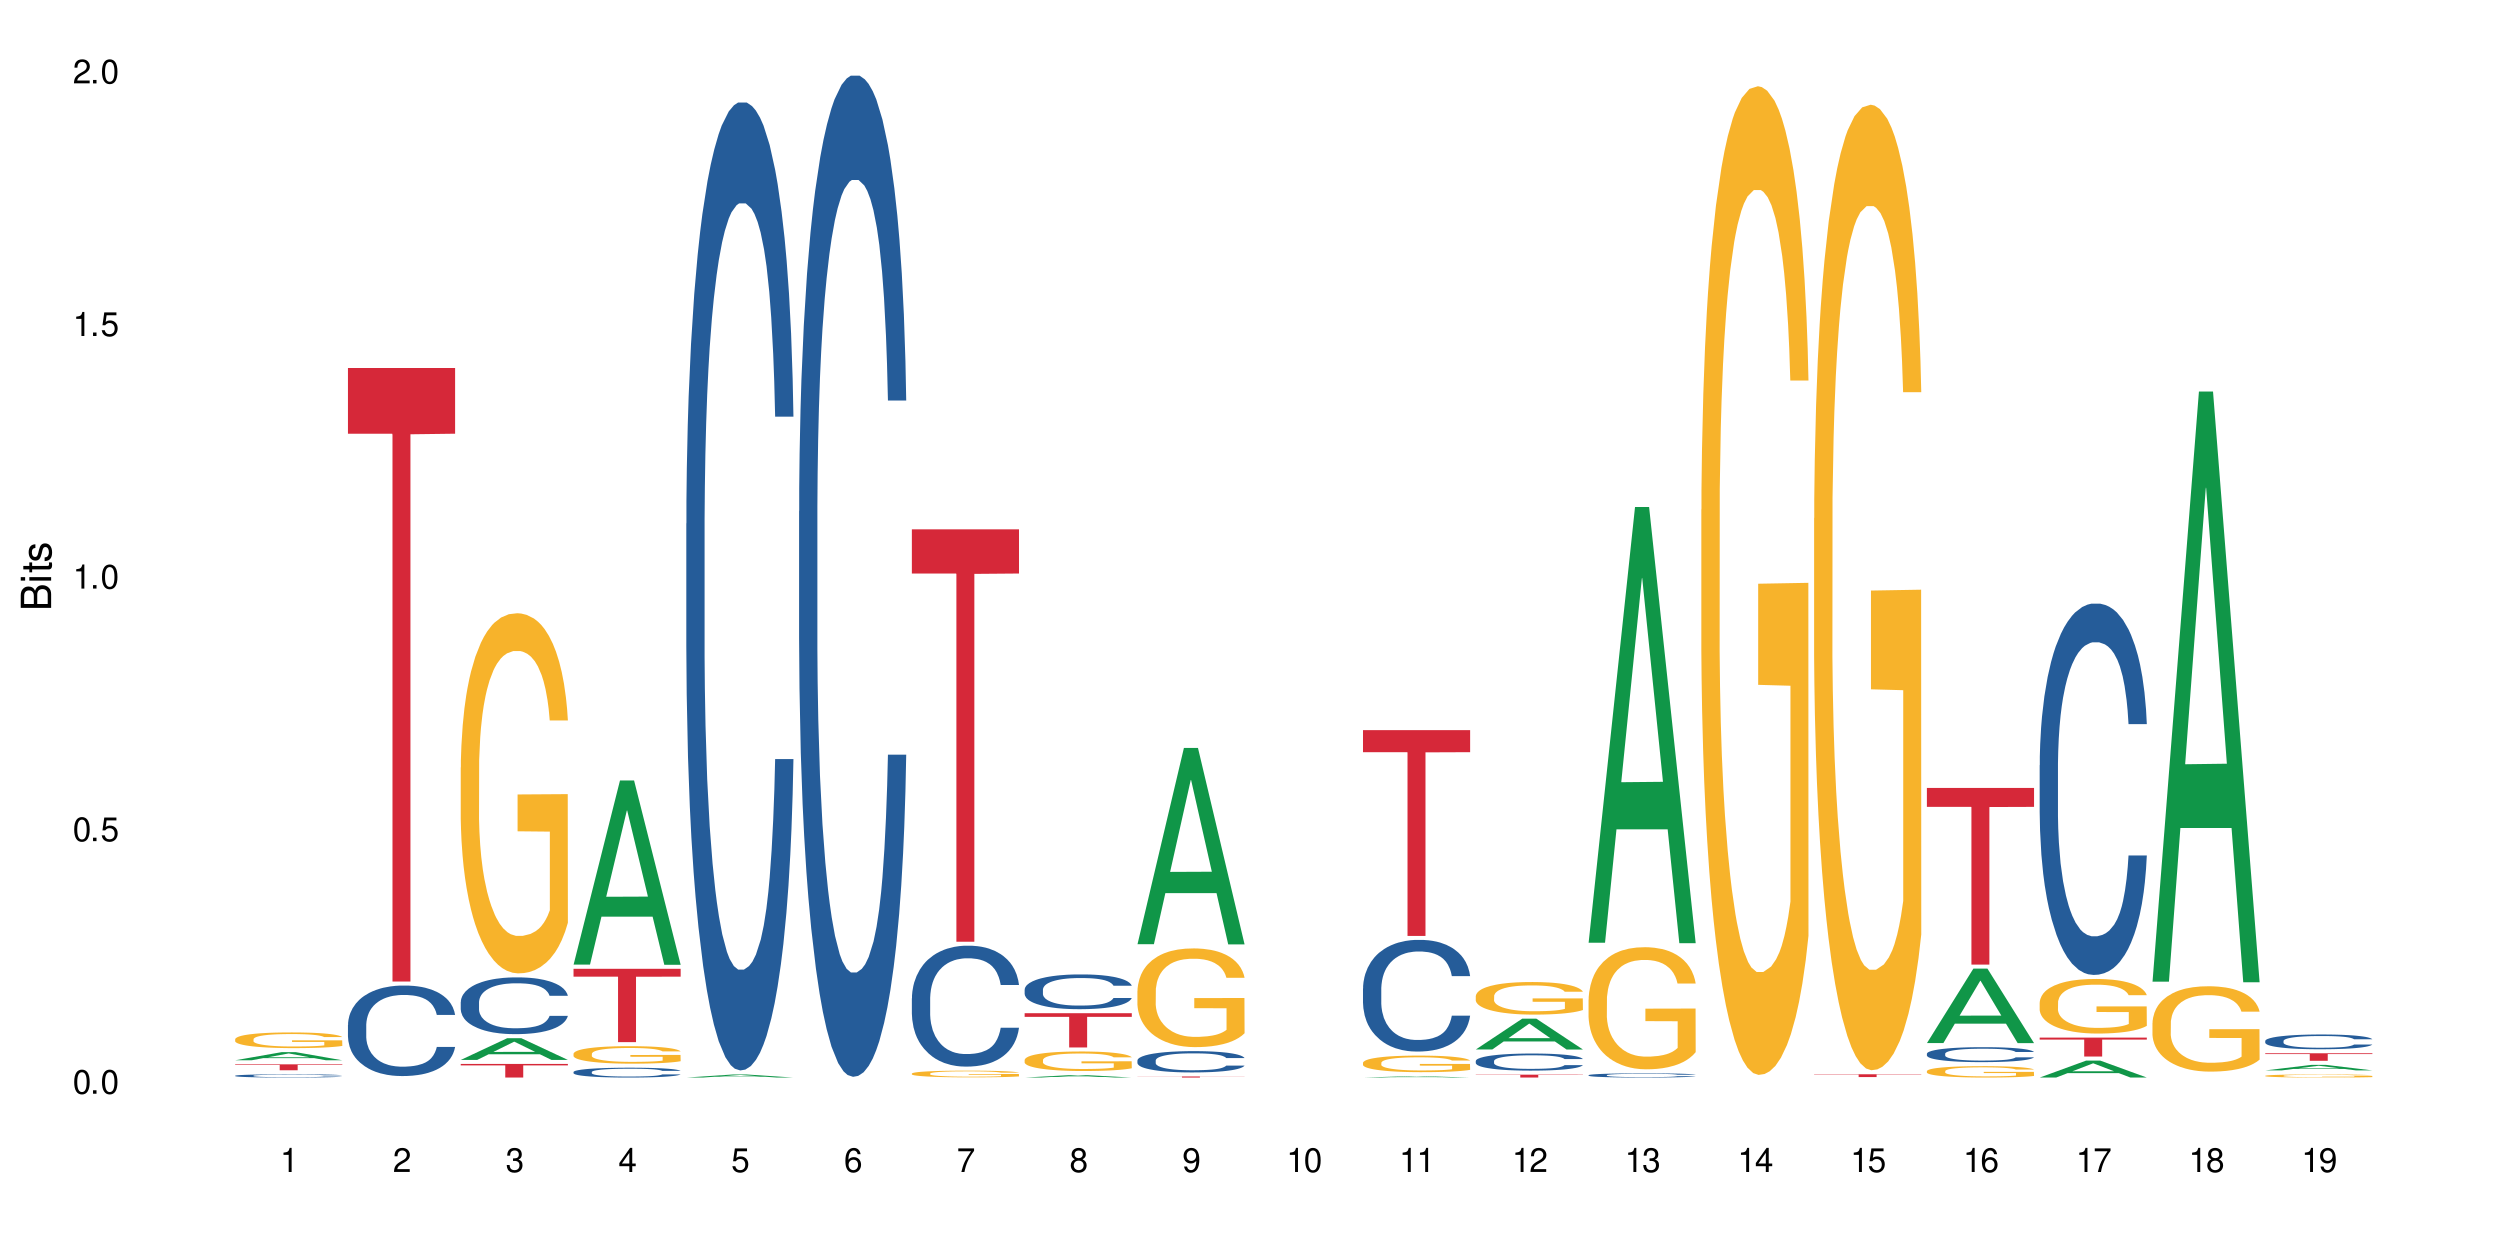 <?xml version="1.0" encoding="UTF-8"?>
<svg xmlns="http://www.w3.org/2000/svg" xmlns:xlink="http://www.w3.org/1999/xlink" width="720" height="360" viewBox="0 0 720 360">
<defs>
<g>
<g id="glyph-0-0">
</g>
<g id="glyph-0-1">
<path d="M 2.641 -6.938 C 2 -6.938 1.422 -6.656 1.078 -6.172 C 0.641 -5.562 0.406 -4.641 0.406 -3.359 C 0.406 -1.016 1.188 0.219 2.641 0.219 C 4.078 0.219 4.859 -1.016 4.859 -3.297 C 4.859 -4.641 4.656 -5.547 4.203 -6.172 C 3.844 -6.656 3.281 -6.938 2.641 -6.938 Z M 2.641 -6.188 C 3.547 -6.188 4 -5.25 4 -3.375 C 4 -1.406 3.562 -0.484 2.625 -0.484 C 1.734 -0.484 1.281 -1.438 1.281 -3.344 C 1.281 -5.25 1.734 -6.188 2.641 -6.188 Z M 2.641 -6.188 "/>
</g>
<g id="glyph-0-2">
<path d="M 1.828 -1 L 0.828 -1 L 0.828 0 L 1.828 0 Z M 1.828 -1 "/>
</g>
<g id="glyph-0-3">
<path d="M 4.562 -6.797 L 1.062 -6.797 L 0.547 -3.094 L 1.328 -3.094 C 1.719 -3.562 2.047 -3.734 2.578 -3.734 C 3.484 -3.734 4.062 -3.109 4.062 -2.094 C 4.062 -1.125 3.484 -0.531 2.578 -0.531 C 1.828 -0.531 1.375 -0.906 1.188 -1.672 L 0.328 -1.672 C 0.453 -1.109 0.547 -0.844 0.75 -0.594 C 1.125 -0.078 1.828 0.219 2.594 0.219 C 3.969 0.219 4.922 -0.781 4.922 -2.219 C 4.922 -3.562 4.031 -4.484 2.719 -4.484 C 2.25 -4.484 1.859 -4.359 1.469 -4.062 L 1.734 -5.969 L 4.562 -5.969 Z M 4.562 -6.797 "/>
</g>
<g id="glyph-0-4">
<path d="M 2.484 -4.938 L 2.484 0 L 3.328 0 L 3.328 -6.938 L 2.766 -6.938 C 2.469 -5.875 2.281 -5.734 0.984 -5.562 L 0.984 -4.938 Z M 2.484 -4.938 "/>
</g>
<g id="glyph-0-5">
<path d="M 4.859 -0.828 L 1.281 -0.828 C 1.359 -1.406 1.672 -1.781 2.5 -2.281 L 3.469 -2.828 C 4.406 -3.344 4.906 -4.062 4.906 -4.906 C 4.906 -5.484 4.672 -6.031 4.266 -6.406 C 3.859 -6.766 3.375 -6.938 2.719 -6.938 C 1.859 -6.938 1.219 -6.625 0.844 -6.031 C 0.609 -5.672 0.5 -5.234 0.484 -4.531 L 1.328 -4.531 C 1.359 -5.016 1.406 -5.281 1.531 -5.516 C 1.75 -5.938 2.188 -6.203 2.703 -6.203 C 3.469 -6.203 4.031 -5.641 4.031 -4.891 C 4.031 -4.344 3.719 -3.859 3.125 -3.516 L 2.234 -3 C 0.812 -2.172 0.406 -1.531 0.328 -0.016 L 4.859 -0.016 Z M 4.859 -0.828 "/>
</g>
<g id="glyph-0-6">
<path d="M 2.125 -3.188 L 2.578 -3.188 C 3.5 -3.188 3.984 -2.766 3.984 -1.922 C 3.984 -1.062 3.469 -0.531 2.594 -0.531 C 1.656 -0.531 1.203 -1 1.156 -2.016 L 0.312 -2.016 C 0.344 -1.453 0.438 -1.094 0.609 -0.781 C 0.953 -0.109 1.625 0.219 2.547 0.219 C 3.953 0.219 4.859 -0.625 4.859 -1.938 C 4.859 -2.828 4.516 -3.297 3.703 -3.594 C 4.344 -3.844 4.656 -4.328 4.656 -5.031 C 4.656 -6.219 3.875 -6.938 2.578 -6.938 C 1.203 -6.938 0.484 -6.172 0.453 -4.703 L 1.297 -4.703 C 1.312 -5.125 1.344 -5.359 1.453 -5.578 C 1.641 -5.969 2.062 -6.203 2.594 -6.203 C 3.344 -6.203 3.797 -5.75 3.797 -5 C 3.797 -4.516 3.609 -4.219 3.25 -4.047 C 3.016 -3.953 2.703 -3.922 2.125 -3.906 Z M 2.125 -3.188 "/>
</g>
<g id="glyph-0-7">
<path d="M 3.141 -1.672 L 3.141 0 L 3.984 0 L 3.984 -1.672 L 4.984 -1.672 L 4.984 -2.438 L 3.984 -2.438 L 3.984 -6.938 L 3.359 -6.938 L 0.266 -2.578 L 0.266 -1.672 Z M 3.141 -2.438 L 1 -2.438 L 3.141 -5.5 Z M 3.141 -2.438 "/>
</g>
<g id="glyph-0-8">
<path d="M 4.781 -5.125 C 4.609 -6.266 3.891 -6.938 2.844 -6.938 C 2.094 -6.938 1.422 -6.578 1.031 -5.953 C 0.594 -5.266 0.406 -4.422 0.406 -3.172 C 0.406 -2 0.578 -1.25 0.984 -0.641 C 1.359 -0.078 1.953 0.219 2.703 0.219 C 3.984 0.219 4.922 -0.75 4.922 -2.094 C 4.922 -3.375 4.062 -4.281 2.844 -4.281 C 2.172 -4.281 1.641 -4.031 1.281 -3.516 C 1.281 -5.234 1.828 -6.188 2.797 -6.188 C 3.391 -6.188 3.797 -5.797 3.938 -5.125 Z M 2.734 -3.531 C 3.547 -3.531 4.062 -2.953 4.062 -2.031 C 4.062 -1.156 3.484 -0.531 2.703 -0.531 C 1.922 -0.531 1.328 -1.188 1.328 -2.078 C 1.328 -2.938 1.906 -3.531 2.734 -3.531 Z M 2.734 -3.531 "/>
</g>
<g id="glyph-0-9">
<path d="M 4.984 -6.797 L 0.438 -6.797 L 0.438 -5.969 L 4.109 -5.969 C 2.5 -3.656 1.828 -2.234 1.328 0 L 2.219 0 C 2.594 -2.172 3.453 -4.047 4.984 -6.094 Z M 4.984 -6.797 "/>
</g>
<g id="glyph-0-10">
<path d="M 3.75 -3.656 C 4.469 -4.094 4.688 -4.438 4.688 -5.078 C 4.688 -6.172 3.844 -6.938 2.641 -6.938 C 1.438 -6.938 0.594 -6.172 0.594 -5.094 C 0.594 -4.438 0.812 -4.094 1.516 -3.656 C 0.734 -3.266 0.359 -2.703 0.359 -1.922 C 0.359 -0.656 1.281 0.219 2.641 0.219 C 3.984 0.219 4.922 -0.656 4.922 -1.922 C 4.922 -2.703 4.531 -3.266 3.75 -3.656 Z M 2.641 -6.188 C 3.359 -6.188 3.812 -5.75 3.812 -5.062 C 3.812 -4.406 3.344 -3.984 2.641 -3.984 C 1.922 -3.984 1.453 -4.406 1.453 -5.078 C 1.453 -5.75 1.922 -6.188 2.641 -6.188 Z M 2.641 -3.266 C 3.484 -3.266 4.062 -2.719 4.062 -1.906 C 4.062 -1.078 3.484 -0.531 2.625 -0.531 C 1.797 -0.531 1.219 -1.094 1.219 -1.906 C 1.219 -2.719 1.781 -3.266 2.641 -3.266 Z M 2.641 -3.266 "/>
</g>
<g id="glyph-0-11">
<path d="M 0.516 -1.578 C 0.672 -0.453 1.406 0.219 2.438 0.219 C 3.188 0.219 3.859 -0.141 4.266 -0.766 C 4.688 -1.453 4.891 -2.297 4.891 -3.547 C 4.891 -4.719 4.703 -5.453 4.312 -6.078 C 3.938 -6.641 3.344 -6.938 2.594 -6.938 C 1.297 -6.938 0.359 -5.969 0.359 -4.625 C 0.359 -3.344 1.234 -2.453 2.453 -2.453 C 3.094 -2.453 3.578 -2.672 4.016 -3.203 C 4 -1.484 3.469 -0.531 2.5 -0.531 C 1.906 -0.531 1.484 -0.906 1.359 -1.578 Z M 2.578 -6.203 C 3.375 -6.203 3.969 -5.531 3.969 -4.641 C 3.969 -3.797 3.391 -3.188 2.547 -3.188 C 1.734 -3.188 1.234 -3.766 1.234 -4.688 C 1.234 -5.562 1.797 -6.203 2.578 -6.203 Z M 2.578 -6.203 "/>
</g>
<g id="glyph-1-0">
</g>
<g id="glyph-1-1">
<path d="M 0 -0.953 L 0 -4.891 C 0 -5.719 -0.234 -6.344 -0.734 -6.797 C -1.188 -7.234 -1.812 -7.469 -2.5 -7.469 C -3.547 -7.469 -4.188 -7 -4.625 -5.875 C -4.984 -6.688 -5.625 -7.094 -6.531 -7.094 C -7.172 -7.094 -7.734 -6.859 -8.141 -6.391 C -8.562 -5.922 -8.75 -5.344 -8.75 -4.5 L -8.75 -0.953 Z M -4.984 -2.062 L -7.766 -2.062 L -7.766 -4.219 C -7.766 -4.844 -7.688 -5.203 -7.453 -5.5 C -7.219 -5.812 -6.859 -5.969 -6.375 -5.969 C -5.891 -5.969 -5.531 -5.812 -5.297 -5.5 C -5.062 -5.203 -4.984 -4.844 -4.984 -4.219 Z M -0.984 -2.062 L -4 -2.062 L -4 -4.781 C -4 -5.766 -3.438 -6.359 -2.484 -6.359 C -1.547 -6.359 -0.984 -5.766 -0.984 -4.781 Z M -0.984 -2.062 "/>
</g>
<g id="glyph-1-2">
<path d="M -6.281 -1.797 L -6.281 -0.797 L 0 -0.797 L 0 -1.797 Z M -8.75 -1.797 L -8.75 -0.797 L -7.484 -0.797 L -7.484 -1.797 Z M -8.75 -1.797 "/>
</g>
<g id="glyph-1-3">
<path d="M -6.281 -3.047 L -6.281 -2.016 L -8.016 -2.016 L -8.016 -1.016 L -6.281 -1.016 L -6.281 -0.172 L -5.469 -0.172 L -5.469 -1.016 L -0.719 -1.016 C -0.078 -1.016 0.281 -1.453 0.281 -2.234 C 0.281 -2.5 0.25 -2.719 0.188 -3.047 L -0.641 -3.047 C -0.609 -2.906 -0.594 -2.766 -0.594 -2.562 C -0.594 -2.141 -0.719 -2.016 -1.156 -2.016 L -5.469 -2.016 L -5.469 -3.047 Z M -6.281 -3.047 "/>
</g>
<g id="glyph-1-4">
<path d="M -4.531 -5.25 C -5.766 -5.25 -6.469 -4.422 -6.469 -2.969 C -6.469 -1.516 -5.719 -0.562 -4.547 -0.562 C -3.562 -0.562 -3.094 -1.062 -2.734 -2.562 L -2.516 -3.484 C -2.344 -4.188 -2.094 -4.469 -1.641 -4.469 C -1.047 -4.469 -0.641 -3.875 -0.641 -3 C -0.641 -2.453 -0.797 -2 -1.062 -1.75 C -1.25 -1.594 -1.422 -1.531 -1.875 -1.469 L -1.875 -0.406 C -0.422 -0.453 0.281 -1.266 0.281 -2.922 C 0.281 -4.5 -0.5 -5.516 -1.719 -5.516 C -2.656 -5.516 -3.172 -4.984 -3.469 -3.734 L -3.703 -2.766 C -3.891 -1.953 -4.156 -1.609 -4.594 -1.609 C -5.188 -1.609 -5.547 -2.125 -5.547 -2.938 C -5.547 -3.75 -5.203 -4.172 -4.531 -4.203 Z M -4.531 -5.25 "/>
</g>
</g>
</defs>
<rect x="-72" y="-36" width="864" height="432" fill="rgb(100%, 100%, 100%)" fill-opacity="1"/>
<path fill-rule="nonzero" fill="rgb(6.275%, 58.824%, 28.235%)" fill-opacity="1" d="M 67.73 305.359 L 67.766 305.355 L 81.117 303.016 L 85.172 303.016 L 98.59 305.359 L 93.875 305.359 L 90.512 304.75 L 75.773 304.75 L 72.477 305.359 L 67.73 305.359 L 77.191 304.496 L 89.16 304.492 L 83.191 303.398 L 83.125 303.398 L 83.059 303.406 L 77.16 304.492 L 77.191 304.496 Z M 67.73 305.359 "/>
<path fill-rule="nonzero" fill="rgb(14.51%, 36.078%, 60%)" fill-opacity="1" d="M 67.73 309.805 L 67.77 309.805 L 67.77 309.785 L 67.883 309.75 L 68.145 309.711 L 68.41 309.68 L 69.086 309.629 L 70.027 309.582 L 71.004 309.543 L 71.719 309.52 L 72.359 309.504 L 73.828 309.473 L 74.77 309.457 L 75.785 309.441 L 77.027 309.426 L 77.93 309.418 L 79.961 309.402 L 81.465 309.398 L 82.633 309.395 L 85.152 309.395 L 86.66 309.398 L 87.75 309.402 L 88.953 309.41 L 89.969 309.418 L 91.738 309.438 L 93.32 309.461 L 94.035 309.477 L 95.164 309.5 L 96.027 309.527 L 96.633 309.551 L 97.309 309.582 L 97.91 309.621 L 98.363 309.664 L 98.59 309.703 L 93.32 309.703 L 93.055 309.668 L 92.754 309.641 L 92.191 309.605 L 91.625 309.578 L 90.836 309.555 L 90.121 309.539 L 89.145 309.523 L 88.277 309.512 L 87.375 309.504 L 86.508 309.5 L 84.852 309.492 L 82.934 309.492 L 82.219 309.496 L 80.75 309.504 L 79.961 309.508 L 78.832 309.52 L 78.043 309.531 L 77.102 309.547 L 76.461 309.562 L 75.672 309.586 L 75.105 309.605 L 74.469 309.633 L 74.09 309.656 L 73.75 309.68 L 73.449 309.707 L 73.227 309.738 L 73.074 309.77 L 73 309.801 L 73 309.934 L 73.074 309.965 L 73.262 310 L 73.75 310.055 L 74.469 310.102 L 75.293 310.137 L 76.086 310.16 L 76.535 310.176 L 77.137 310.188 L 78.078 310.203 L 79.434 310.223 L 80.223 310.23 L 81.43 310.234 L 82.672 310.238 L 84.324 310.238 L 85.793 310.234 L 86.773 310.23 L 87.789 310.227 L 89.18 310.211 L 90.047 310.195 L 90.797 310.18 L 91.363 310.164 L 91.738 310.148 L 92.305 310.125 L 92.754 310.094 L 93.094 310.062 L 93.32 310.035 L 98.59 310.035 L 98.363 310.07 L 98.023 310.102 L 97.684 310.129 L 97.156 310.156 L 96.555 310.184 L 95.691 310.215 L 94.977 310.234 L 94.035 310.254 L 93.168 310.273 L 92.227 310.285 L 90.836 310.305 L 89.934 310.312 L 88.953 310.32 L 87.789 310.328 L 86.32 310.332 L 84.738 310.336 L 81.691 310.336 L 80.523 310.332 L 78.984 310.324 L 77.062 310.309 L 75.672 310.293 L 74.578 310.277 L 73.641 310.258 L 72.586 310.234 L 71.23 310.199 L 70.402 310.168 L 69.84 310.145 L 69.199 310.109 L 68.746 310.082 L 68.219 310.031 L 67.844 309.973 L 67.73 309.926 Z M 67.73 309.805 "/>
<path fill-rule="nonzero" fill="rgb(96.863%, 70.196%, 16.863%)" fill-opacity="1" d="M 67.73 299.273 L 67.77 299.27 L 67.77 299.188 L 67.918 299 L 68.297 298.746 L 68.785 298.535 L 69.312 298.371 L 69.648 298.285 L 70.215 298.16 L 70.703 298.07 L 71.945 297.883 L 73.527 297.711 L 74.391 297.637 L 75.371 297.566 L 76.762 297.488 L 77.402 297.457 L 79.359 297.391 L 81.578 297.352 L 84.023 297.34 L 85.152 297.344 L 86.695 297.359 L 88.805 297.406 L 90.008 297.445 L 90.949 297.488 L 91.926 297.539 L 93.133 297.625 L 94.262 297.723 L 95.164 297.82 L 96.066 297.945 L 96.82 298.078 L 97.461 298.223 L 98.023 298.395 L 98.363 298.539 L 98.59 298.684 L 93.355 298.684 L 93.055 298.539 L 92.719 298.43 L 92.152 298.293 L 91.59 298.191 L 91.023 298.113 L 89.969 298.008 L 89.066 297.941 L 87.938 297.883 L 86.848 297.848 L 85.605 297.82 L 84.852 297.812 L 82.859 297.812 L 81.051 297.844 L 80 297.875 L 79.246 297.906 L 78.191 297.969 L 77.551 298.02 L 77.176 298.051 L 76.047 298.18 L 75.293 298.297 L 74.879 298.375 L 74.355 298.5 L 73.977 298.609 L 73.562 298.773 L 73.34 298.898 L 73.035 299.18 L 73 299.922 L 73.113 300.078 L 73.34 300.25 L 73.641 300.398 L 74.09 300.555 L 74.543 300.672 L 75.332 300.836 L 76.008 300.941 L 76.535 301.012 L 77.551 301.125 L 77.965 301.16 L 78.945 301.234 L 79.961 301.293 L 81.203 301.344 L 82.145 301.367 L 83.648 301.387 L 85.566 301.387 L 87.824 301.363 L 89.254 301.332 L 90.234 301.297 L 90.875 301.27 L 91.664 301.223 L 92.227 301.18 L 92.754 301.137 L 93.395 301.066 L 93.395 300.078 L 84.102 300.074 L 84.102 299.613 L 98.551 299.609 L 98.59 301.223 L 97.797 301.336 L 96.82 301.441 L 95.879 301.523 L 94.898 301.594 L 93.508 301.672 L 92.379 301.723 L 90.648 301.781 L 89.066 301.816 L 87.41 301.844 L 85.945 301.855 L 84.215 301.859 L 82.672 301.852 L 81.016 301.824 L 79.699 301.793 L 78.492 301.75 L 77.289 301.699 L 75.785 301.609 L 74.805 301.539 L 73.789 301.453 L 72.773 301.352 L 71.871 301.238 L 71.27 301.152 L 70.668 301.055 L 70.027 300.93 L 69.426 300.789 L 68.973 300.66 L 68.559 300.516 L 68.258 300.379 L 67.957 300.195 L 67.805 300.047 L 67.73 299.918 Z M 67.73 299.273 "/>
<path fill-rule="nonzero" fill="rgb(83.922%, 15.686%, 22.353%)" fill-opacity="1" d="M 67.73 306.52 L 98.59 306.52 L 98.59 306.703 L 85.727 306.707 L 85.727 308.238 L 80.555 308.238 L 80.555 306.707 L 80.48 306.703 L 67.73 306.703 Z M 67.73 306.52 "/>
<path fill-rule="nonzero" fill="rgb(14.51%, 36.078%, 60%)" fill-opacity="1" d="M 100.211 295.188 L 100.25 295.164 L 100.25 294.59 L 100.363 293.688 L 100.625 292.543 L 100.891 291.758 L 101.566 290.352 L 102.508 288.996 L 103.484 287.945 L 104.199 287.328 L 104.84 286.852 L 106.309 285.969 L 107.25 285.52 L 108.266 285.113 L 109.508 284.707 L 110.41 284.469 L 112.441 284.09 L 113.945 283.922 L 115.113 283.852 L 117.637 283.852 L 119.141 283.945 L 120.23 284.066 L 121.438 284.254 L 122.453 284.469 L 124.219 284.992 L 125.801 285.66 L 126.516 286.043 L 127.645 286.781 L 128.512 287.496 L 129.113 288.113 L 129.789 288.996 L 130.391 290.066 L 130.844 291.281 L 131.07 292.305 L 125.801 292.305 L 125.539 291.352 L 125.234 290.613 L 124.672 289.637 L 124.105 288.949 L 123.316 288.258 L 122.602 287.805 L 121.625 287.352 L 120.758 287.066 L 119.855 286.852 L 118.988 286.707 L 117.332 286.566 L 115.414 286.566 L 114.699 286.613 L 113.23 286.805 L 112.441 286.969 L 111.312 287.305 L 110.523 287.613 L 109.582 288.09 L 108.941 288.496 L 108.152 289.113 L 107.586 289.66 L 106.949 290.449 L 106.57 291.043 L 106.234 291.711 L 105.934 292.496 L 105.707 293.328 L 105.555 294.211 L 105.48 295.066 L 105.48 298.758 L 105.555 299.617 L 105.742 300.617 L 106.234 302.07 L 106.949 303.332 L 107.777 304.332 L 108.566 305.047 L 109.016 305.379 L 109.621 305.762 L 110.559 306.238 L 111.914 306.715 L 112.707 306.902 L 113.91 307.094 L 115.152 307.191 L 116.809 307.191 L 118.273 307.094 L 119.254 306.977 L 120.27 306.785 L 121.66 306.379 L 122.527 306 L 123.281 305.547 L 123.844 305.094 L 124.219 304.715 L 124.785 303.977 L 125.234 303.164 L 125.574 302.332 L 125.801 301.523 L 131.07 301.523 L 130.844 302.473 L 130.504 303.402 L 130.164 304.094 L 129.641 304.926 L 129.035 305.664 L 128.172 306.5 L 127.457 307.047 L 126.516 307.641 L 125.648 308.094 L 124.711 308.5 L 123.316 308.977 L 122.414 309.215 L 121.438 309.43 L 120.27 309.617 L 118.801 309.785 L 117.223 309.883 L 115.754 309.906 L 114.172 309.855 L 113.008 309.762 L 111.465 309.547 L 109.543 309.117 L 108.152 308.668 L 107.062 308.215 L 106.121 307.738 L 105.066 307.094 L 103.711 306.047 L 102.883 305.238 L 102.32 304.57 L 101.68 303.641 L 101.227 302.809 L 100.703 301.473 L 100.324 299.785 L 100.211 298.473 Z M 100.211 295.188 "/>
<path fill-rule="nonzero" fill="rgb(83.922%, 15.686%, 22.353%)" fill-opacity="1" d="M 100.211 105.992 L 131.07 105.992 L 131.07 124.906 L 118.207 125.074 L 118.207 282.691 L 113.035 282.691 L 113.035 125.238 L 112.961 124.906 L 100.211 124.906 Z M 100.211 105.992 "/>
<path fill-rule="nonzero" fill="rgb(6.275%, 58.824%, 28.235%)" fill-opacity="1" d="M 132.691 305.254 L 132.727 305.25 L 146.078 298.996 L 150.133 298.996 L 163.551 305.262 L 158.836 305.262 L 155.473 303.625 L 140.738 303.625 L 137.441 305.254 L 132.691 305.254 L 142.156 302.949 L 154.121 302.941 L 148.156 300.02 L 148.09 300.012 L 148.023 300.031 L 142.121 302.941 L 142.156 302.949 Z M 132.691 305.254 "/>
<path fill-rule="nonzero" fill="rgb(14.51%, 36.078%, 60%)" fill-opacity="1" d="M 132.691 288.605 L 132.73 288.59 L 132.73 288.23 L 132.844 287.664 L 133.105 286.945 L 133.371 286.453 L 134.047 285.57 L 134.988 284.719 L 135.969 284.062 L 136.684 283.676 L 137.32 283.375 L 138.789 282.824 L 139.73 282.539 L 140.746 282.285 L 141.988 282.031 L 142.891 281.883 L 144.922 281.641 L 146.43 281.539 L 147.594 281.492 L 150.117 281.492 L 151.621 281.555 L 152.711 281.629 L 153.918 281.746 L 154.934 281.883 L 156.703 282.211 L 158.281 282.629 L 158.996 282.867 L 160.125 283.332 L 160.992 283.777 L 161.594 284.168 L 162.27 284.719 L 162.871 285.391 L 163.324 286.152 L 163.551 286.797 L 158.281 286.797 L 158.02 286.199 L 157.719 285.734 L 157.152 285.125 L 156.59 284.691 L 155.797 284.258 L 155.082 283.973 L 154.105 283.688 L 153.238 283.512 L 152.336 283.375 L 151.469 283.285 L 149.816 283.195 L 147.895 283.195 L 147.18 283.227 L 145.715 283.344 L 144.922 283.449 L 143.793 283.66 L 143.004 283.852 L 142.062 284.152 L 141.422 284.406 L 140.633 284.793 L 140.07 285.137 L 139.43 285.633 L 139.051 286.004 L 138.715 286.422 L 138.414 286.914 L 138.188 287.438 L 138.035 287.992 L 137.961 288.527 L 137.961 290.844 L 138.035 291.383 L 138.227 292.012 L 138.715 292.922 L 139.43 293.715 L 140.258 294.34 L 141.047 294.789 L 141.5 294.996 L 142.102 295.238 L 143.043 295.535 L 144.395 295.836 L 145.188 295.953 L 146.391 296.074 L 147.633 296.133 L 149.289 296.133 L 150.754 296.074 L 151.734 296 L 152.75 295.879 L 154.141 295.625 L 155.008 295.387 L 155.762 295.102 L 156.324 294.82 L 156.703 294.578 L 157.266 294.117 L 157.719 293.609 L 158.055 293.086 L 158.281 292.578 L 163.551 292.578 L 163.324 293.176 L 162.984 293.758 L 162.648 294.191 L 162.121 294.715 L 161.52 295.176 L 160.652 295.699 L 159.938 296.043 L 158.996 296.418 L 158.133 296.699 L 157.191 296.953 L 155.797 297.254 L 154.895 297.402 L 153.918 297.539 L 152.75 297.656 L 151.281 297.762 L 149.703 297.82 L 148.234 297.836 L 146.652 297.805 L 145.488 297.746 L 143.945 297.613 L 142.023 297.344 L 140.633 297.059 L 139.543 296.777 L 138.602 296.477 L 137.547 296.074 L 136.191 295.418 L 135.363 294.906 L 134.801 294.488 L 134.16 293.906 L 133.711 293.383 L 133.184 292.547 L 132.805 291.488 L 132.691 290.664 Z M 132.691 288.605 "/>
<path fill-rule="nonzero" fill="rgb(96.863%, 70.196%, 16.863%)" fill-opacity="1" d="M 132.691 221.035 L 132.73 220.941 L 132.73 219.047 L 132.883 214.785 L 133.258 208.91 L 133.746 204.078 L 134.273 200.289 L 134.613 198.301 L 135.176 195.461 L 135.664 193.375 L 136.906 189.113 L 138.488 185.137 L 139.355 183.43 L 140.332 181.82 L 141.723 180.02 L 142.363 179.355 L 144.32 177.84 L 146.543 176.895 L 148.988 176.609 L 150.117 176.703 L 151.66 177.082 L 153.766 178.125 L 154.969 179.074 L 155.91 180.02 L 156.891 181.25 L 158.094 183.145 L 159.223 185.418 L 160.125 187.691 L 161.027 190.535 L 161.781 193.566 L 162.422 196.879 L 162.984 200.859 L 163.324 204.176 L 163.551 207.488 L 158.32 207.488 L 158.02 204.176 L 157.68 201.617 L 157.113 198.492 L 156.551 196.219 L 155.984 194.418 L 154.934 191.957 L 154.031 190.441 L 152.902 189.113 L 151.809 188.262 L 150.566 187.691 L 149.816 187.504 L 147.82 187.504 L 146.016 188.168 L 144.961 188.926 L 144.207 189.684 L 143.156 191.102 L 142.516 192.238 L 142.137 192.996 L 141.008 195.934 L 140.258 198.586 L 139.844 200.387 L 139.316 203.227 L 138.941 205.785 L 138.527 209.574 L 138.301 212.414 L 138 218.855 L 137.961 235.906 L 138.074 239.508 L 138.301 243.391 L 138.602 246.801 L 139.051 250.402 L 139.504 253.148 L 140.293 256.844 L 140.973 259.305 L 141.5 260.914 L 142.516 263.473 L 142.93 264.324 L 143.906 266.031 L 144.922 267.355 L 146.164 268.492 L 147.105 269.062 L 148.609 269.535 L 150.531 269.535 L 152.789 268.969 L 154.219 268.211 L 155.195 267.453 L 155.836 266.789 L 156.625 265.746 L 157.191 264.801 L 157.719 263.758 L 158.355 262.148 L 158.355 239.508 L 149.062 239.414 L 149.062 228.805 L 163.512 228.707 L 163.551 265.746 L 162.762 268.305 L 161.781 270.766 L 160.84 272.66 L 159.863 274.273 L 158.469 276.07 L 157.34 277.207 L 155.609 278.535 L 154.031 279.387 L 152.375 279.957 L 150.906 280.238 L 149.176 280.336 L 147.633 280.145 L 145.977 279.578 L 144.66 278.82 L 143.457 277.871 L 142.25 276.641 L 140.746 274.652 L 139.766 273.039 L 138.75 271.051 L 137.734 268.684 L 136.832 266.125 L 136.23 264.137 L 135.629 261.863 L 134.988 259.02 L 134.387 255.801 L 133.934 252.863 L 133.52 249.547 L 133.219 246.422 L 132.918 242.16 L 132.77 238.75 L 132.691 235.812 Z M 132.691 221.035 "/>
<path fill-rule="nonzero" fill="rgb(83.922%, 15.686%, 22.353%)" fill-opacity="1" d="M 132.691 306.418 L 163.551 306.418 L 163.551 306.84 L 150.691 306.844 L 150.691 310.336 L 145.516 310.336 L 145.516 306.848 L 145.441 306.84 L 132.691 306.84 Z M 132.691 306.418 "/>
<path fill-rule="nonzero" fill="rgb(6.275%, 58.824%, 28.235%)" fill-opacity="1" d="M 165.176 277.812 L 165.207 277.762 L 178.559 224.77 L 182.613 224.77 L 196.031 277.863 L 191.316 277.863 L 187.953 264.004 L 173.219 264.004 L 169.922 277.812 L 165.176 277.812 L 174.637 258.27 L 186.602 258.219 L 180.637 233.445 L 180.57 233.395 L 180.504 233.543 L 174.602 258.219 L 174.637 258.27 Z M 165.176 277.812 "/>
<path fill-rule="nonzero" fill="rgb(14.51%, 36.078%, 60%)" fill-opacity="1" d="M 165.176 308.734 L 165.211 308.73 L 165.211 308.668 L 165.324 308.57 L 165.59 308.445 L 165.852 308.359 L 166.527 308.207 L 167.469 308.059 L 168.449 307.945 L 169.164 307.875 L 169.801 307.824 L 171.27 307.73 L 172.211 307.68 L 173.227 307.637 L 174.469 307.59 L 175.371 307.566 L 177.402 307.523 L 178.91 307.504 L 180.074 307.496 L 182.598 307.496 L 184.102 307.508 L 185.195 307.52 L 186.398 307.543 L 187.414 307.566 L 189.184 307.621 L 190.762 307.695 L 191.477 307.738 L 192.605 307.816 L 193.473 307.895 L 194.074 307.961 L 194.75 308.059 L 195.355 308.176 L 195.805 308.309 L 196.031 308.418 L 190.762 308.418 L 190.5 308.316 L 190.199 308.234 L 189.633 308.129 L 189.07 308.055 L 188.277 307.977 L 187.562 307.93 L 186.586 307.879 L 185.719 307.848 L 184.816 307.824 L 183.953 307.809 L 182.297 307.793 L 180.375 307.793 L 179.66 307.801 L 178.195 307.82 L 177.402 307.836 L 176.273 307.875 L 175.484 307.906 L 174.543 307.961 L 173.906 308.004 L 173.113 308.07 L 172.551 308.133 L 171.91 308.219 L 171.535 308.281 L 171.195 308.355 L 170.895 308.441 L 170.668 308.531 L 170.52 308.625 L 170.441 308.719 L 170.441 309.121 L 170.52 309.215 L 170.707 309.324 L 171.195 309.484 L 171.91 309.621 L 172.738 309.73 L 173.527 309.809 L 173.98 309.844 L 174.582 309.887 L 175.523 309.938 L 176.879 309.988 L 177.668 310.012 L 178.871 310.031 L 180.113 310.043 L 181.77 310.043 L 183.238 310.031 L 184.215 310.02 L 185.23 309.996 L 186.625 309.953 L 187.488 309.91 L 188.242 309.863 L 188.805 309.812 L 189.184 309.773 L 189.746 309.691 L 190.199 309.602 L 190.535 309.512 L 190.762 309.422 L 196.031 309.422 L 195.805 309.527 L 195.465 309.629 L 195.129 309.703 L 194.602 309.797 L 194 309.875 L 193.133 309.965 L 192.418 310.027 L 191.477 310.09 L 190.613 310.141 L 189.672 310.184 L 188.277 310.234 L 187.375 310.262 L 186.398 310.285 L 185.23 310.305 L 183.762 310.324 L 182.184 310.336 L 180.715 310.336 L 179.137 310.332 L 177.969 310.32 L 176.426 310.297 L 174.508 310.25 L 173.113 310.203 L 172.023 310.152 L 171.082 310.102 L 170.027 310.031 L 168.672 309.918 L 167.848 309.828 L 167.281 309.758 L 166.641 309.656 L 166.191 309.562 L 165.664 309.418 L 165.285 309.234 L 165.176 309.09 Z M 165.176 308.734 "/>
<path fill-rule="nonzero" fill="rgb(96.863%, 70.196%, 16.863%)" fill-opacity="1" d="M 165.176 303.457 L 165.211 303.449 L 165.211 303.359 L 165.363 303.152 L 165.738 302.867 L 166.227 302.633 L 166.754 302.445 L 167.094 302.352 L 167.656 302.211 L 168.148 302.109 L 169.391 301.902 L 170.969 301.711 L 171.836 301.629 L 172.812 301.551 L 174.207 301.461 L 174.844 301.43 L 176.801 301.355 L 179.023 301.309 L 181.469 301.297 L 182.598 301.301 L 184.141 301.32 L 186.246 301.371 L 187.453 301.414 L 188.391 301.461 L 189.371 301.52 L 190.574 301.613 L 191.703 301.723 L 192.605 301.836 L 193.512 301.973 L 194.262 302.121 L 194.902 302.281 L 195.465 302.477 L 195.805 302.637 L 196.031 302.797 L 190.801 302.797 L 190.5 302.637 L 190.16 302.512 L 189.598 302.359 L 189.031 302.25 L 188.469 302.16 L 187.414 302.043 L 186.512 301.969 L 185.383 301.902 L 184.289 301.863 L 183.047 301.836 L 182.297 301.824 L 180.301 301.824 L 178.496 301.859 L 177.441 301.895 L 176.688 301.93 L 175.637 302 L 174.996 302.055 L 174.621 302.094 L 173.492 302.234 L 172.738 302.363 L 172.324 302.453 L 171.797 302.59 L 171.422 302.715 L 171.008 302.898 L 170.781 303.035 L 170.48 303.352 L 170.441 304.18 L 170.555 304.355 L 170.781 304.543 L 171.082 304.707 L 171.535 304.883 L 171.984 305.016 L 172.777 305.195 L 173.453 305.316 L 173.98 305.395 L 174.996 305.52 L 175.41 305.562 L 176.387 305.645 L 177.402 305.707 L 178.645 305.762 L 179.586 305.789 L 181.09 305.812 L 183.012 305.812 L 185.27 305.785 L 186.699 305.75 L 187.676 305.711 L 188.316 305.68 L 189.105 305.629 L 189.672 305.582 L 190.199 305.531 L 190.84 305.453 L 190.84 304.355 L 181.543 304.348 L 181.543 303.832 L 195.992 303.828 L 196.031 305.629 L 195.242 305.754 L 194.262 305.875 L 193.32 305.965 L 192.344 306.043 L 190.949 306.133 L 189.82 306.188 L 188.09 306.25 L 186.512 306.293 L 184.855 306.32 L 183.387 306.336 L 181.656 306.34 L 180.113 306.328 L 178.457 306.301 L 177.141 306.266 L 175.938 306.219 L 174.73 306.16 L 173.227 306.062 L 172.25 305.984 L 171.234 305.887 L 170.215 305.773 L 169.312 305.648 L 168.711 305.551 L 168.109 305.441 L 167.469 305.301 L 166.867 305.145 L 166.414 305.004 L 166 304.844 L 165.699 304.691 L 165.398 304.484 L 165.25 304.316 L 165.176 304.176 Z M 165.176 303.457 "/>
<path fill-rule="nonzero" fill="rgb(83.922%, 15.686%, 22.353%)" fill-opacity="1" d="M 165.176 279.02 L 196.031 279.02 L 196.031 281.281 L 183.172 281.301 L 183.172 300.137 L 177.996 300.137 L 177.996 281.32 L 177.922 281.281 L 165.176 281.281 Z M 165.176 279.02 "/>
<path fill-rule="nonzero" fill="rgb(6.275%, 58.824%, 28.235%)" fill-opacity="1" d="M 197.656 310.336 L 197.688 310.336 L 211.039 309.453 L 215.094 309.453 L 228.512 310.336 L 223.797 310.336 L 220.434 310.105 L 205.699 310.105 L 202.402 310.336 L 197.656 310.336 L 207.117 310.012 L 219.082 310.012 L 213.117 309.598 L 213.051 309.598 L 212.984 309.602 L 207.082 310.012 L 207.117 310.012 Z M 197.656 310.336 "/>
<path fill-rule="nonzero" fill="rgb(14.51%, 36.078%, 60%)" fill-opacity="1" d="M 197.656 150.824 L 197.691 150.566 L 197.691 144.453 L 197.805 134.77 L 198.07 122.539 L 198.332 114.129 L 199.012 99.098 L 199.949 84.574 L 200.93 73.359 L 201.645 66.734 L 202.285 61.641 L 203.75 52.211 L 204.691 47.371 L 205.707 43.039 L 206.949 38.707 L 207.852 36.16 L 209.887 32.082 L 211.391 30.297 L 212.559 29.535 L 215.078 29.535 L 216.582 30.555 L 217.676 31.828 L 218.879 33.867 L 219.895 36.16 L 221.664 41.766 L 223.242 48.898 L 223.957 52.977 L 225.086 60.875 L 225.953 68.52 L 226.555 75.145 L 227.234 84.574 L 227.836 96.039 L 228.285 109.035 L 228.512 119.992 L 223.242 119.992 L 222.98 109.797 L 222.68 101.898 L 222.113 91.453 L 221.551 84.062 L 220.762 76.672 L 220.047 71.832 L 219.066 66.992 L 218.203 63.934 L 217.297 61.641 L 216.434 60.109 L 214.777 58.582 L 212.859 58.582 L 212.145 59.09 L 210.676 61.129 L 209.887 62.914 L 208.758 66.48 L 207.965 69.793 L 207.023 74.891 L 206.387 79.223 L 205.594 85.848 L 205.031 91.707 L 204.391 100.117 L 204.016 106.484 L 203.676 113.621 L 203.375 122.031 L 203.148 130.949 L 203 140.375 L 202.922 149.547 L 202.922 189.043 L 203 198.219 L 203.188 208.918 L 203.676 224.461 L 204.391 237.969 L 205.219 248.668 L 206.008 256.312 L 206.461 259.883 L 207.062 263.957 L 208.004 269.055 L 209.359 274.148 L 210.148 276.188 L 211.352 278.227 L 212.594 279.246 L 214.25 279.246 L 215.719 278.227 L 216.695 276.953 L 217.711 274.914 L 219.105 270.582 L 219.969 266.508 L 220.723 261.664 L 221.285 256.824 L 221.664 252.746 L 222.227 244.848 L 222.68 236.184 L 223.02 227.266 L 223.242 218.602 L 228.512 218.602 L 228.285 228.793 L 227.949 238.73 L 227.609 246.121 L 227.082 255.039 L 226.48 262.938 L 225.613 271.855 L 224.898 277.719 L 223.957 284.09 L 223.094 288.93 L 222.152 293.262 L 220.762 298.355 L 219.855 300.906 L 218.879 303.199 L 217.711 305.238 L 216.246 307.02 L 214.664 308.039 L 213.195 308.293 L 211.617 307.785 L 210.449 306.766 L 208.906 304.473 L 206.988 299.887 L 205.594 295.043 L 204.504 290.203 L 203.562 285.105 L 202.508 278.227 L 201.156 267.016 L 200.328 258.352 L 199.762 251.219 L 199.121 241.281 L 198.672 232.363 L 198.145 218.094 L 197.77 200 L 197.656 185.988 Z M 197.656 150.824 "/>
<path fill-rule="nonzero" fill="rgb(14.51%, 36.078%, 60%)" fill-opacity="1" d="M 230.137 147.242 L 230.172 146.98 L 230.172 140.652 L 230.285 130.637 L 230.551 117.988 L 230.812 109.289 L 231.492 93.738 L 232.43 78.715 L 233.41 67.117 L 234.125 60.266 L 234.766 54.992 L 236.23 45.242 L 237.172 40.234 L 238.188 35.754 L 239.43 31.273 L 240.336 28.637 L 242.367 24.422 L 243.871 22.574 L 245.039 21.785 L 247.559 21.785 L 249.062 22.84 L 250.156 24.156 L 251.359 26.266 L 252.375 28.637 L 254.145 34.438 L 255.727 41.816 L 256.441 46.031 L 257.57 54.203 L 258.434 62.109 L 259.035 68.965 L 259.715 78.715 L 260.316 90.574 L 260.766 104.016 L 260.992 115.352 L 255.727 115.352 L 255.461 104.809 L 255.16 96.637 L 254.598 85.832 L 254.031 78.188 L 253.242 70.543 L 252.527 65.535 L 251.547 60.527 L 250.684 57.367 L 249.777 54.992 L 248.914 53.414 L 247.258 51.832 L 245.34 51.832 L 244.625 52.359 L 243.156 54.469 L 242.367 56.312 L 241.238 60 L 240.445 63.43 L 239.508 68.699 L 238.867 73.18 L 238.078 80.031 L 237.512 86.094 L 236.871 94.793 L 236.496 101.383 L 236.156 108.762 L 235.855 117.461 L 235.629 126.684 L 235.48 136.438 L 235.406 145.926 L 235.406 186.777 L 235.48 196.266 L 235.668 207.336 L 236.156 223.414 L 236.871 237.383 L 237.699 248.453 L 238.488 256.359 L 238.941 260.047 L 239.543 264.266 L 240.484 269.535 L 241.84 274.809 L 242.629 276.918 L 243.832 279.023 L 245.074 280.078 L 246.73 280.078 L 248.199 279.023 L 249.176 277.707 L 250.191 275.598 L 251.586 271.117 L 252.449 266.902 L 253.203 261.895 L 253.77 256.887 L 254.145 252.668 L 254.707 244.5 L 255.16 235.535 L 255.5 226.312 L 255.727 217.352 L 260.992 217.352 L 260.766 227.895 L 260.43 238.172 L 260.09 245.816 L 259.562 255.039 L 258.961 263.211 L 258.094 272.438 L 257.379 278.5 L 256.441 285.086 L 255.574 290.094 L 254.633 294.574 L 253.242 299.848 L 252.34 302.484 L 251.359 304.855 L 250.191 306.965 L 248.727 308.809 L 247.145 309.863 L 245.676 310.125 L 244.098 309.598 L 242.93 308.543 L 241.387 306.172 L 239.469 301.43 L 238.078 296.422 L 236.984 291.414 L 236.043 286.141 L 234.992 279.023 L 233.637 267.43 L 232.809 258.469 L 232.242 251.086 L 231.605 240.809 L 231.152 231.582 L 230.625 216.824 L 230.25 198.109 L 230.137 183.613 Z M 230.137 147.242 "/>
<path fill-rule="nonzero" fill="rgb(14.51%, 36.078%, 60%)" fill-opacity="1" d="M 262.617 287.523 L 262.656 287.492 L 262.656 286.727 L 262.77 285.52 L 263.031 283.992 L 263.293 282.941 L 263.973 281.066 L 264.914 279.25 L 265.891 277.852 L 266.605 277.023 L 267.246 276.387 L 268.715 275.211 L 269.652 274.605 L 270.672 274.066 L 271.91 273.523 L 272.816 273.207 L 274.848 272.695 L 276.352 272.473 L 277.52 272.379 L 280.039 272.379 L 281.547 272.504 L 282.637 272.664 L 283.84 272.918 L 284.855 273.207 L 286.625 273.906 L 288.207 274.797 L 288.922 275.305 L 290.051 276.293 L 290.914 277.246 L 291.516 278.074 L 292.195 279.25 L 292.797 280.684 L 293.25 282.305 L 293.473 283.672 L 288.207 283.672 L 287.941 282.402 L 287.641 281.414 L 287.078 280.109 L 286.512 279.188 L 285.723 278.266 L 285.008 277.66 L 284.027 277.055 L 283.164 276.676 L 282.262 276.387 L 281.395 276.195 L 279.738 276.004 L 277.82 276.004 L 277.105 276.07 L 275.637 276.324 L 274.848 276.547 L 273.719 276.992 L 272.93 277.406 L 271.988 278.043 L 271.348 278.582 L 270.559 279.41 L 269.992 280.141 L 269.352 281.191 L 268.977 281.988 L 268.637 282.879 L 268.336 283.93 L 268.109 285.043 L 267.961 286.219 L 267.887 287.363 L 267.887 292.297 L 267.961 293.441 L 268.148 294.777 L 268.637 296.719 L 269.352 298.406 L 270.18 299.742 L 270.973 300.695 L 271.422 301.141 L 272.023 301.652 L 272.965 302.289 L 274.32 302.922 L 275.109 303.18 L 276.316 303.434 L 277.555 303.559 L 279.211 303.559 L 280.68 303.434 L 281.656 303.273 L 282.676 303.02 L 284.066 302.477 L 284.934 301.969 L 285.684 301.363 L 286.25 300.762 L 286.625 300.25 L 287.191 299.266 L 287.641 298.184 L 287.98 297.07 L 288.207 295.988 L 293.473 295.988 L 293.25 297.262 L 292.91 298.5 L 292.57 299.422 L 292.043 300.539 L 291.441 301.523 L 290.578 302.637 L 289.863 303.367 L 288.922 304.164 L 288.055 304.77 L 287.113 305.309 L 285.723 305.945 L 284.82 306.266 L 283.84 306.551 L 282.676 306.805 L 281.207 307.027 L 279.625 307.156 L 278.16 307.188 L 276.578 307.125 L 275.41 306.996 L 273.867 306.711 L 271.949 306.137 L 270.559 305.531 L 269.465 304.93 L 268.523 304.293 L 267.473 303.434 L 266.117 302.031 L 265.289 300.949 L 264.723 300.059 L 264.086 298.82 L 263.633 297.707 L 263.105 295.922 L 262.73 293.664 L 262.617 291.914 Z M 262.617 287.523 "/>
<path fill-rule="nonzero" fill="rgb(96.863%, 70.196%, 16.863%)" fill-opacity="1" d="M 262.617 309.176 L 262.656 309.172 L 262.656 309.137 L 262.805 309.059 L 263.18 308.949 L 263.672 308.859 L 264.199 308.789 L 264.535 308.75 L 265.102 308.695 L 265.59 308.66 L 266.832 308.578 L 268.414 308.504 L 269.277 308.473 L 270.258 308.441 L 271.648 308.41 L 272.289 308.398 L 274.246 308.367 L 276.465 308.352 L 278.91 308.348 L 280.039 308.348 L 281.582 308.355 L 283.691 308.375 L 284.895 308.391 L 285.836 308.41 L 286.812 308.434 L 288.02 308.469 L 289.148 308.512 L 290.051 308.551 L 290.953 308.605 L 291.707 308.66 L 292.344 308.723 L 292.91 308.797 L 293.25 308.859 L 293.473 308.922 L 288.242 308.922 L 287.941 308.859 L 287.605 308.812 L 287.039 308.754 L 286.477 308.711 L 285.91 308.68 L 284.855 308.633 L 283.953 308.605 L 282.824 308.578 L 281.734 308.562 L 280.492 308.551 L 277.746 308.551 L 275.938 308.562 L 274.883 308.574 L 274.133 308.59 L 273.078 308.617 L 272.438 308.637 L 272.062 308.652 L 270.934 308.707 L 270.18 308.754 L 269.766 308.789 L 269.238 308.844 L 268.863 308.891 L 268.449 308.961 L 268.223 309.012 L 267.922 309.133 L 267.887 309.449 L 268 309.52 L 268.223 309.59 L 268.523 309.652 L 268.977 309.723 L 269.43 309.773 L 270.219 309.84 L 270.895 309.887 L 271.422 309.918 L 272.438 309.965 L 272.852 309.98 L 273.832 310.012 L 274.848 310.039 L 276.09 310.059 L 277.031 310.07 L 278.535 310.078 L 280.453 310.078 L 282.711 310.066 L 284.141 310.055 L 285.121 310.039 L 285.762 310.027 L 286.551 310.008 L 287.113 309.988 L 287.641 309.969 L 288.281 309.941 L 288.281 309.52 L 278.988 309.516 L 278.988 309.32 L 293.438 309.316 L 293.473 310.008 L 292.684 310.055 L 291.707 310.102 L 290.766 310.137 L 289.785 310.168 L 288.395 310.199 L 287.266 310.223 L 285.535 310.246 L 283.953 310.262 L 282.297 310.273 L 280.832 310.277 L 277.555 310.277 L 275.902 310.266 L 274.582 310.25 L 273.379 310.234 L 272.176 310.211 L 270.672 310.172 L 269.691 310.145 L 268.676 310.105 L 267.66 310.062 L 266.758 310.016 L 266.156 309.977 L 265.551 309.934 L 264.914 309.883 L 264.312 309.82 L 263.859 309.766 L 263.445 309.707 L 263.145 309.648 L 262.844 309.566 L 262.691 309.504 L 262.617 309.449 Z M 262.617 309.176 "/>
<path fill-rule="nonzero" fill="rgb(83.922%, 15.686%, 22.353%)" fill-opacity="1" d="M 262.617 152.457 L 293.473 152.457 L 293.473 165.172 L 280.613 165.281 L 280.613 271.219 L 275.441 271.219 L 275.441 165.395 L 275.363 165.172 L 262.617 165.172 Z M 262.617 152.457 "/>
<path fill-rule="nonzero" fill="rgb(6.275%, 58.824%, 28.235%)" fill-opacity="1" d="M 295.098 310.336 L 295.133 310.336 L 308.484 309.613 L 312.539 309.613 L 325.957 310.336 L 321.242 310.336 L 317.879 310.148 L 303.141 310.148 L 299.844 310.336 L 295.098 310.336 L 304.559 310.07 L 316.527 310.07 L 310.559 309.73 L 310.43 309.73 L 304.527 310.07 L 304.559 310.07 Z M 295.098 310.336 "/>
<path fill-rule="nonzero" fill="rgb(14.51%, 36.078%, 60%)" fill-opacity="1" d="M 295.098 284.992 L 295.137 284.98 L 295.137 284.762 L 295.25 284.414 L 295.512 283.977 L 295.777 283.672 L 296.453 283.133 L 297.395 282.613 L 298.371 282.211 L 299.086 281.973 L 299.727 281.789 L 301.195 281.449 L 302.137 281.277 L 303.152 281.121 L 304.395 280.965 L 305.297 280.875 L 307.328 280.727 L 308.832 280.664 L 310 280.637 L 312.52 280.637 L 314.027 280.672 L 315.117 280.719 L 316.32 280.793 L 317.336 280.875 L 319.105 281.074 L 320.688 281.332 L 321.402 281.477 L 322.531 281.762 L 323.395 282.035 L 324 282.273 L 324.676 282.613 L 325.277 283.023 L 325.73 283.492 L 325.957 283.883 L 320.688 283.883 L 320.422 283.52 L 320.121 283.234 L 319.559 282.859 L 318.992 282.594 L 318.203 282.328 L 317.488 282.156 L 316.512 281.98 L 315.645 281.871 L 314.742 281.789 L 313.875 281.734 L 312.219 281.68 L 310.301 281.68 L 309.586 281.699 L 308.117 281.77 L 307.328 281.836 L 306.199 281.961 L 305.41 282.082 L 304.469 282.266 L 303.828 282.422 L 303.039 282.656 L 302.473 282.867 L 301.836 283.172 L 301.457 283.398 L 301.117 283.656 L 300.816 283.957 L 300.594 284.277 L 300.441 284.617 L 300.367 284.945 L 300.367 286.363 L 300.441 286.691 L 300.629 287.078 L 301.117 287.637 L 301.836 288.121 L 302.66 288.504 L 303.453 288.777 L 303.902 288.906 L 304.504 289.055 L 305.445 289.234 L 306.801 289.418 L 307.59 289.492 L 308.797 289.566 L 310.039 289.602 L 311.691 289.602 L 313.16 289.566 L 314.141 289.52 L 315.156 289.445 L 316.547 289.289 L 317.414 289.145 L 318.164 288.969 L 318.73 288.797 L 319.105 288.648 L 319.672 288.367 L 320.121 288.055 L 320.461 287.734 L 320.688 287.426 L 325.957 287.426 L 325.73 287.789 L 325.391 288.148 L 325.051 288.414 L 324.523 288.734 L 323.922 289.016 L 323.059 289.336 L 322.344 289.547 L 321.402 289.777 L 320.535 289.949 L 319.594 290.105 L 318.203 290.289 L 317.301 290.379 L 316.32 290.461 L 315.156 290.535 L 313.688 290.598 L 312.105 290.637 L 310.641 290.645 L 309.059 290.625 L 307.895 290.59 L 306.352 290.508 L 304.43 290.344 L 303.039 290.168 L 301.945 289.996 L 301.008 289.812 L 299.953 289.566 L 298.598 289.164 L 297.77 288.852 L 297.207 288.594 L 296.566 288.238 L 296.113 287.918 L 295.586 287.406 L 295.211 286.758 L 295.098 286.254 Z M 295.098 284.992 "/>
<path fill-rule="nonzero" fill="rgb(96.863%, 70.196%, 16.863%)" fill-opacity="1" d="M 295.098 305.238 L 295.137 305.234 L 295.137 305.129 L 295.285 304.898 L 295.664 304.582 L 296.152 304.316 L 296.68 304.113 L 297.016 304.004 L 297.582 303.852 L 298.07 303.738 L 299.312 303.508 L 300.895 303.289 L 301.758 303.199 L 302.738 303.109 L 304.129 303.012 L 304.77 302.977 L 306.727 302.895 L 308.945 302.844 L 311.391 302.828 L 312.52 302.832 L 314.062 302.855 L 316.172 302.91 L 317.375 302.961 L 318.316 303.012 L 319.293 303.078 L 320.5 303.184 L 321.629 303.305 L 322.531 303.43 L 323.434 303.582 L 324.188 303.746 L 324.828 303.926 L 325.391 304.145 L 325.73 304.324 L 325.957 304.504 L 320.723 304.504 L 320.422 304.324 L 320.086 304.184 L 319.52 304.016 L 318.957 303.891 L 318.391 303.793 L 317.336 303.66 L 316.434 303.578 L 315.305 303.508 L 314.215 303.461 L 312.973 303.43 L 312.219 303.418 L 310.227 303.418 L 308.418 303.453 L 307.367 303.496 L 306.613 303.539 L 305.559 303.613 L 304.918 303.676 L 304.543 303.719 L 303.414 303.875 L 302.66 304.02 L 302.246 304.117 L 301.723 304.273 L 301.344 304.41 L 300.93 304.617 L 300.707 304.77 L 300.402 305.121 L 300.367 306.043 L 300.48 306.238 L 300.707 306.449 L 301.008 306.637 L 301.457 306.832 L 301.91 306.98 L 302.699 307.18 L 303.375 307.312 L 303.902 307.402 L 304.918 307.539 L 305.332 307.586 L 306.312 307.68 L 307.328 307.75 L 308.57 307.812 L 309.512 307.844 L 311.016 307.867 L 312.934 307.867 L 315.191 307.836 L 316.621 307.797 L 317.602 307.754 L 318.242 307.719 L 319.031 307.664 L 319.594 307.609 L 320.121 307.555 L 320.762 307.469 L 320.762 306.238 L 311.469 306.234 L 311.469 305.66 L 325.918 305.652 L 325.957 307.664 L 325.164 307.801 L 324.188 307.934 L 323.246 308.039 L 322.266 308.125 L 320.875 308.223 L 319.746 308.285 L 318.016 308.355 L 316.434 308.402 L 314.777 308.434 L 313.312 308.449 L 311.582 308.453 L 310.039 308.445 L 308.383 308.414 L 307.066 308.371 L 305.859 308.32 L 304.656 308.254 L 303.152 308.145 L 302.172 308.059 L 301.156 307.949 L 300.141 307.82 L 299.238 307.684 L 298.637 307.574 L 298.035 307.453 L 297.395 307.297 L 296.793 307.125 L 296.34 306.965 L 295.926 306.785 L 295.625 306.613 L 295.324 306.383 L 295.172 306.199 L 295.098 306.039 Z M 295.098 305.238 "/>
<path fill-rule="nonzero" fill="rgb(83.922%, 15.686%, 22.353%)" fill-opacity="1" d="M 295.098 291.805 L 325.957 291.805 L 325.957 292.859 L 313.094 292.867 L 313.094 301.668 L 307.922 301.668 L 307.922 292.879 L 307.848 292.859 L 295.098 292.859 Z M 295.098 291.805 "/>
<path fill-rule="nonzero" fill="rgb(6.275%, 58.824%, 28.235%)" fill-opacity="1" d="M 327.578 271.93 L 327.613 271.879 L 340.965 215.414 L 345.02 215.414 L 358.438 271.984 L 353.723 271.984 L 350.359 257.219 L 335.625 257.219 L 332.328 271.93 L 327.578 271.93 L 337.039 251.109 L 349.008 251.055 L 343.039 224.656 L 342.977 224.602 L 342.91 224.762 L 337.008 251.055 L 337.039 251.109 Z M 327.578 271.93 "/>
<path fill-rule="nonzero" fill="rgb(14.51%, 36.078%, 60%)" fill-opacity="1" d="M 327.578 305.398 L 327.617 305.395 L 327.617 305.262 L 327.73 305.047 L 327.992 304.777 L 328.258 304.594 L 328.934 304.262 L 329.875 303.941 L 330.852 303.695 L 331.566 303.551 L 332.207 303.438 L 333.676 303.23 L 334.617 303.125 L 335.633 303.027 L 336.875 302.934 L 337.777 302.879 L 339.809 302.789 L 341.312 302.75 L 342.48 302.73 L 345.004 302.73 L 346.508 302.754 L 347.598 302.781 L 348.805 302.828 L 349.82 302.879 L 351.586 303 L 353.168 303.156 L 353.883 303.246 L 355.012 303.422 L 355.879 303.59 L 356.48 303.734 L 357.156 303.941 L 357.758 304.195 L 358.211 304.48 L 358.438 304.723 L 353.168 304.723 L 352.906 304.496 L 352.605 304.324 L 352.039 304.094 L 351.477 303.93 L 350.684 303.77 L 349.969 303.664 L 348.992 303.555 L 348.125 303.488 L 347.223 303.438 L 346.355 303.406 L 344.699 303.371 L 342.781 303.371 L 342.066 303.383 L 340.598 303.426 L 339.809 303.465 L 338.68 303.543 L 337.891 303.617 L 336.949 303.73 L 336.309 303.824 L 335.52 303.973 L 334.953 304.102 L 334.316 304.285 L 333.938 304.426 L 333.602 304.582 L 333.301 304.766 L 333.074 304.965 L 332.922 305.172 L 332.848 305.371 L 332.848 306.242 L 332.922 306.441 L 333.109 306.68 L 333.602 307.02 L 334.316 307.316 L 335.145 307.555 L 335.934 307.723 L 336.387 307.801 L 336.988 307.891 L 337.926 308 L 339.281 308.113 L 340.074 308.16 L 341.277 308.203 L 342.52 308.227 L 344.176 308.227 L 345.641 308.203 L 346.621 308.176 L 347.637 308.129 L 349.027 308.035 L 349.895 307.945 L 350.648 307.84 L 351.211 307.734 L 351.586 307.645 L 352.152 307.469 L 352.605 307.277 L 352.941 307.082 L 353.168 306.891 L 358.438 306.891 L 358.211 307.117 L 357.871 307.336 L 357.531 307.496 L 357.008 307.691 L 356.402 307.867 L 355.539 308.062 L 354.824 308.191 L 353.883 308.332 L 353.016 308.438 L 352.078 308.535 L 350.684 308.645 L 349.781 308.703 L 348.805 308.754 L 347.637 308.797 L 346.168 308.836 L 344.59 308.859 L 343.121 308.863 L 341.539 308.855 L 340.375 308.832 L 338.832 308.781 L 336.91 308.68 L 335.52 308.574 L 334.43 308.469 L 333.488 308.355 L 332.434 308.203 L 331.078 307.957 L 330.25 307.766 L 329.688 307.609 L 329.047 307.391 L 328.594 307.195 L 328.07 306.879 L 327.691 306.48 L 327.578 306.176 Z M 327.578 305.398 "/>
<path fill-rule="nonzero" fill="rgb(96.863%, 70.196%, 16.863%)" fill-opacity="1" d="M 327.578 285.32 L 327.617 285.293 L 327.617 284.773 L 327.766 283.605 L 328.145 281.996 L 328.633 280.672 L 329.16 279.633 L 329.5 279.09 L 330.062 278.309 L 330.551 277.738 L 331.793 276.57 L 333.375 275.48 L 334.238 275.012 L 335.219 274.57 L 336.609 274.078 L 337.25 273.895 L 339.207 273.48 L 341.426 273.219 L 343.875 273.141 L 345.004 273.168 L 346.547 273.273 L 348.652 273.559 L 349.855 273.816 L 350.797 274.078 L 351.777 274.414 L 352.98 274.934 L 354.109 275.559 L 355.012 276.18 L 355.914 276.961 L 356.668 277.789 L 357.309 278.699 L 357.871 279.789 L 358.211 280.699 L 358.438 281.605 L 353.207 281.605 L 352.906 280.699 L 352.566 279.996 L 352 279.141 L 351.438 278.516 L 350.871 278.023 L 349.82 277.348 L 348.914 276.934 L 347.785 276.57 L 346.695 276.336 L 345.453 276.18 L 344.699 276.129 L 342.707 276.129 L 340.902 276.309 L 339.848 276.52 L 339.094 276.727 L 338.039 277.113 L 337.402 277.426 L 337.023 277.633 L 335.895 278.438 L 335.145 279.168 L 334.73 279.66 L 334.203 280.438 L 333.824 281.141 L 333.41 282.18 L 333.188 282.957 L 332.887 284.723 L 332.848 289.395 L 332.961 290.383 L 333.188 291.445 L 333.488 292.383 L 333.938 293.367 L 334.391 294.121 L 335.18 295.133 L 335.859 295.809 L 336.387 296.25 L 337.402 296.953 L 337.816 297.184 L 338.793 297.652 L 339.809 298.016 L 341.051 298.328 L 341.992 298.484 L 343.496 298.613 L 345.418 298.613 L 347.676 298.457 L 349.105 298.25 L 350.082 298.043 L 350.723 297.859 L 351.512 297.574 L 352.078 297.316 L 352.605 297.027 L 353.242 296.586 L 353.242 290.383 L 343.949 290.355 L 343.949 287.449 L 358.398 287.422 L 358.438 297.574 L 357.645 298.277 L 356.668 298.949 L 355.727 299.469 L 354.75 299.91 L 353.355 300.406 L 352.227 300.715 L 350.496 301.078 L 348.914 301.312 L 347.262 301.469 L 345.793 301.547 L 344.062 301.574 L 342.52 301.52 L 340.863 301.363 L 339.547 301.156 L 338.34 300.898 L 337.137 300.559 L 335.633 300.016 L 334.652 299.574 L 333.637 299.027 L 332.621 298.379 L 331.719 297.68 L 331.117 297.133 L 330.516 296.512 L 329.875 295.73 L 329.273 294.848 L 328.82 294.043 L 328.406 293.133 L 328.105 292.277 L 327.805 291.109 L 327.656 290.176 L 327.578 289.371 Z M 327.578 285.32 "/>
<path fill-rule="nonzero" fill="rgb(83.922%, 15.686%, 22.353%)" fill-opacity="1" d="M 327.578 310.023 L 358.438 310.023 L 358.438 310.059 L 345.574 310.059 L 345.574 310.336 L 340.402 310.336 L 340.402 310.059 L 327.578 310.059 Z M 327.578 310.023 "/>
<path fill-rule="nonzero" fill="rgb(6.275%, 58.824%, 28.235%)" fill-opacity="1" d="M 392.543 310.336 L 392.574 310.336 L 405.926 309.945 L 409.98 309.945 L 423.398 310.336 L 418.684 310.336 L 415.32 310.234 L 400.586 310.234 L 397.289 310.336 L 392.543 310.336 L 402.004 310.191 L 413.969 310.191 L 408.004 310.008 L 407.938 310.008 L 407.871 310.012 L 401.969 310.191 L 402.004 310.191 Z M 392.543 310.336 "/>
<path fill-rule="nonzero" fill="rgb(14.51%, 36.078%, 60%)" fill-opacity="1" d="M 392.543 284.691 L 392.578 284.66 L 392.578 283.957 L 392.691 282.84 L 392.957 281.43 L 393.219 280.457 L 393.895 278.723 L 394.836 277.047 L 395.816 275.754 L 396.531 274.992 L 397.168 274.402 L 398.637 273.316 L 399.578 272.758 L 400.594 272.258 L 401.836 271.758 L 402.738 271.465 L 404.77 270.996 L 406.277 270.789 L 407.441 270.699 L 409.965 270.699 L 411.469 270.816 L 412.562 270.965 L 413.766 271.199 L 414.781 271.465 L 416.551 272.109 L 418.129 272.934 L 418.844 273.406 L 419.973 274.316 L 420.84 275.195 L 421.441 275.961 L 422.117 277.047 L 422.723 278.371 L 423.172 279.871 L 423.398 281.133 L 418.129 281.133 L 417.867 279.957 L 417.566 279.047 L 417 277.844 L 416.438 276.988 L 415.645 276.137 L 414.93 275.578 L 413.953 275.02 L 413.086 274.668 L 412.184 274.402 L 411.32 274.227 L 409.664 274.051 L 407.742 274.051 L 407.027 274.109 L 405.562 274.344 L 404.77 274.551 L 403.641 274.961 L 402.852 275.344 L 401.91 275.934 L 401.273 276.43 L 400.48 277.195 L 399.918 277.871 L 399.277 278.84 L 398.902 279.578 L 398.562 280.398 L 398.262 281.367 L 398.035 282.398 L 397.887 283.484 L 397.809 284.543 L 397.809 289.098 L 397.887 290.156 L 398.074 291.391 L 398.562 293.184 L 399.277 294.742 L 400.105 295.977 L 400.895 296.855 L 401.348 297.27 L 401.949 297.738 L 402.891 298.328 L 404.246 298.914 L 405.035 299.148 L 406.238 299.387 L 407.48 299.504 L 409.137 299.504 L 410.605 299.387 L 411.582 299.238 L 412.598 299.004 L 413.992 298.504 L 414.855 298.031 L 415.609 297.473 L 416.172 296.918 L 416.551 296.445 L 417.113 295.535 L 417.566 294.535 L 417.902 293.508 L 418.129 292.508 L 423.398 292.508 L 423.172 293.684 L 422.832 294.828 L 422.496 295.684 L 421.969 296.711 L 421.367 297.621 L 420.5 298.648 L 419.785 299.324 L 418.844 300.062 L 417.98 300.621 L 417.039 301.117 L 415.645 301.707 L 414.742 302 L 413.766 302.266 L 412.598 302.5 L 411.129 302.707 L 409.551 302.824 L 408.082 302.852 L 406.504 302.793 L 405.336 302.676 L 403.793 302.41 L 401.875 301.883 L 400.48 301.324 L 399.391 300.766 L 398.449 300.18 L 397.395 299.387 L 396.039 298.09 L 395.215 297.094 L 394.648 296.27 L 394.008 295.125 L 393.559 294.094 L 393.031 292.449 L 392.652 290.363 L 392.543 288.746 Z M 392.543 284.691 "/>
<path fill-rule="nonzero" fill="rgb(96.863%, 70.196%, 16.863%)" fill-opacity="1" d="M 392.543 306.059 L 392.578 306.051 L 392.578 305.965 L 392.73 305.77 L 393.105 305.5 L 393.594 305.277 L 394.121 305.102 L 394.461 305.012 L 395.023 304.879 L 395.516 304.785 L 396.758 304.586 L 398.336 304.402 L 399.203 304.324 L 400.18 304.25 L 401.574 304.168 L 402.211 304.137 L 404.168 304.07 L 406.391 304.023 L 408.836 304.012 L 409.965 304.016 L 411.508 304.035 L 413.613 304.082 L 414.82 304.125 L 415.758 304.168 L 416.738 304.227 L 417.941 304.312 L 419.07 304.418 L 419.973 304.523 L 420.879 304.652 L 421.629 304.793 L 422.27 304.945 L 422.832 305.129 L 423.172 305.281 L 423.398 305.434 L 418.168 305.434 L 417.867 305.281 L 417.527 305.164 L 416.965 305.02 L 416.398 304.914 L 415.836 304.832 L 414.781 304.719 L 413.879 304.648 L 412.75 304.586 L 411.656 304.547 L 410.414 304.523 L 409.664 304.512 L 407.668 304.512 L 405.863 304.543 L 404.809 304.578 L 404.055 304.613 L 403.004 304.68 L 402.363 304.73 L 401.988 304.766 L 400.859 304.902 L 400.105 305.023 L 399.691 305.105 L 399.164 305.238 L 398.789 305.355 L 398.375 305.527 L 398.148 305.66 L 397.848 305.957 L 397.809 306.742 L 397.922 306.906 L 398.148 307.086 L 398.449 307.242 L 398.902 307.41 L 399.352 307.535 L 400.145 307.703 L 400.82 307.82 L 401.348 307.891 L 402.363 308.012 L 402.777 308.051 L 403.754 308.129 L 404.77 308.188 L 406.012 308.242 L 406.953 308.266 L 408.461 308.289 L 410.379 308.289 L 412.637 308.262 L 414.066 308.227 L 415.043 308.195 L 415.684 308.164 L 416.473 308.113 L 417.039 308.07 L 417.566 308.023 L 418.207 307.949 L 418.207 306.906 L 408.91 306.902 L 408.91 306.414 L 423.359 306.41 L 423.398 308.113 L 422.609 308.234 L 421.629 308.348 L 420.688 308.434 L 419.711 308.508 L 418.316 308.59 L 417.188 308.641 L 415.457 308.703 L 413.879 308.742 L 412.223 308.77 L 410.754 308.781 L 409.023 308.785 L 407.48 308.777 L 405.824 308.75 L 404.508 308.715 L 403.305 308.672 L 402.098 308.617 L 400.594 308.523 L 399.617 308.449 L 398.602 308.359 L 397.582 308.25 L 396.68 308.133 L 396.078 308.039 L 395.477 307.938 L 394.836 307.805 L 394.234 307.656 L 393.781 307.523 L 393.371 307.371 L 393.066 307.227 L 392.766 307.027 L 392.617 306.871 L 392.543 306.738 Z M 392.543 306.059 "/>
<path fill-rule="nonzero" fill="rgb(83.922%, 15.686%, 22.353%)" fill-opacity="1" d="M 392.543 210.281 L 423.398 210.281 L 423.398 216.625 L 410.539 216.68 L 410.539 269.543 L 405.363 269.543 L 405.363 216.738 L 405.289 216.625 L 392.543 216.625 Z M 392.543 210.281 "/>
<path fill-rule="nonzero" fill="rgb(6.275%, 58.824%, 28.235%)" fill-opacity="1" d="M 425.023 302.254 L 425.055 302.242 L 438.406 293.371 L 442.461 293.371 L 455.879 302.262 L 451.164 302.262 L 447.801 299.941 L 433.066 299.941 L 429.77 302.254 L 425.023 302.254 L 434.484 298.98 L 446.449 298.973 L 440.484 294.82 L 440.418 294.812 L 440.352 294.84 L 434.449 298.973 L 434.484 298.98 Z M 425.023 302.254 "/>
<path fill-rule="nonzero" fill="rgb(14.51%, 36.078%, 60%)" fill-opacity="1" d="M 425.023 305.562 L 425.059 305.559 L 425.059 305.449 L 425.172 305.277 L 425.438 305.062 L 425.699 304.914 L 426.379 304.648 L 427.316 304.391 L 428.297 304.195 L 429.012 304.078 L 429.652 303.988 L 431.117 303.82 L 432.059 303.734 L 433.074 303.656 L 434.316 303.582 L 435.219 303.535 L 437.254 303.465 L 438.758 303.434 L 439.926 303.418 L 442.445 303.418 L 443.949 303.438 L 445.043 303.461 L 446.246 303.496 L 447.262 303.535 L 449.031 303.637 L 450.609 303.762 L 451.324 303.832 L 452.453 303.973 L 453.32 304.109 L 453.922 304.227 L 454.602 304.391 L 455.203 304.594 L 455.652 304.824 L 455.879 305.016 L 450.609 305.016 L 450.348 304.836 L 450.047 304.699 L 449.48 304.512 L 448.918 304.383 L 448.129 304.254 L 447.414 304.168 L 446.434 304.082 L 445.57 304.027 L 444.664 303.988 L 443.801 303.961 L 442.145 303.934 L 440.227 303.934 L 439.512 303.941 L 438.043 303.977 L 437.254 304.008 L 436.125 304.07 L 435.332 304.129 L 434.391 304.219 L 433.754 304.297 L 432.961 304.414 L 432.398 304.52 L 431.758 304.668 L 431.383 304.777 L 431.043 304.906 L 430.742 305.055 L 430.516 305.211 L 430.367 305.379 L 430.289 305.539 L 430.289 306.238 L 430.367 306.398 L 430.555 306.586 L 431.043 306.863 L 431.758 307.102 L 432.586 307.289 L 433.375 307.426 L 433.828 307.488 L 434.43 307.559 L 435.371 307.648 L 436.727 307.738 L 437.516 307.777 L 438.719 307.812 L 439.961 307.828 L 441.617 307.828 L 443.086 307.812 L 444.062 307.789 L 445.078 307.754 L 446.473 307.676 L 447.336 307.605 L 448.09 307.52 L 448.656 307.434 L 449.031 307.363 L 449.594 307.223 L 450.047 307.07 L 450.387 306.91 L 450.609 306.758 L 455.879 306.758 L 455.652 306.938 L 455.316 307.113 L 454.977 307.246 L 454.449 307.402 L 453.848 307.543 L 452.98 307.699 L 452.266 307.801 L 451.324 307.914 L 450.461 308 L 449.52 308.078 L 448.129 308.168 L 447.223 308.211 L 446.246 308.254 L 445.078 308.289 L 443.613 308.32 L 442.031 308.34 L 440.562 308.344 L 438.984 308.332 L 437.816 308.316 L 436.273 308.273 L 434.355 308.195 L 432.961 308.109 L 431.871 308.023 L 430.93 307.934 L 429.875 307.812 L 428.523 307.613 L 427.695 307.461 L 427.129 307.336 L 426.488 307.16 L 426.039 307 L 425.512 306.75 L 425.137 306.43 L 425.023 306.184 Z M 425.023 305.562 "/>
<path fill-rule="nonzero" fill="rgb(96.863%, 70.196%, 16.863%)" fill-opacity="1" d="M 425.023 286.844 L 425.059 286.836 L 425.059 286.664 L 425.211 286.277 L 425.586 285.746 L 426.074 285.309 L 426.602 284.965 L 426.941 284.785 L 427.508 284.531 L 427.996 284.34 L 429.238 283.953 L 430.816 283.594 L 431.684 283.441 L 432.66 283.297 L 434.055 283.133 L 434.695 283.07 L 436.648 282.934 L 438.871 282.848 L 441.316 282.824 L 442.445 282.832 L 443.988 282.867 L 446.094 282.961 L 447.301 283.047 L 448.242 283.133 L 449.219 283.242 L 450.422 283.414 L 451.551 283.621 L 452.453 283.828 L 453.359 284.082 L 454.109 284.359 L 454.75 284.656 L 455.316 285.02 L 455.652 285.316 L 455.879 285.617 L 450.648 285.617 L 450.348 285.316 L 450.008 285.086 L 449.445 284.805 L 448.879 284.598 L 448.316 284.434 L 447.262 284.211 L 446.359 284.074 L 445.23 283.953 L 444.137 283.879 L 442.898 283.828 L 442.145 283.809 L 440.148 283.809 L 438.344 283.871 L 437.289 283.938 L 436.539 284.008 L 435.484 284.137 L 434.844 284.238 L 434.469 284.305 L 433.34 284.57 L 432.586 284.812 L 432.172 284.977 L 431.645 285.23 L 431.27 285.465 L 430.855 285.809 L 430.629 286.062 L 430.328 286.648 L 430.289 288.191 L 430.402 288.516 L 430.629 288.867 L 430.93 289.176 L 431.383 289.5 L 431.832 289.75 L 432.625 290.086 L 433.301 290.309 L 433.828 290.453 L 434.844 290.684 L 435.258 290.762 L 436.234 290.914 L 437.254 291.035 L 438.492 291.141 L 439.434 291.191 L 440.941 291.234 L 442.859 291.234 L 445.117 291.18 L 446.547 291.113 L 447.527 291.043 L 448.164 290.984 L 448.957 290.891 L 449.52 290.805 L 450.047 290.711 L 450.688 290.562 L 450.688 288.516 L 441.391 288.508 L 441.391 287.547 L 455.84 287.539 L 455.879 290.891 L 455.09 291.121 L 454.109 291.344 L 453.172 291.516 L 452.191 291.66 L 450.801 291.824 L 449.672 291.926 L 447.938 292.047 L 446.359 292.125 L 444.703 292.176 L 443.234 292.203 L 441.504 292.211 L 439.961 292.191 L 438.305 292.141 L 436.988 292.074 L 435.785 291.988 L 434.582 291.875 L 433.074 291.695 L 432.098 291.551 L 431.082 291.371 L 430.066 291.156 L 429.16 290.926 L 428.559 290.746 L 427.957 290.539 L 427.316 290.281 L 426.715 289.988 L 426.266 289.723 L 425.852 289.426 L 425.551 289.141 L 425.25 288.754 L 425.098 288.445 L 425.023 288.18 Z M 425.023 286.844 "/>
<path fill-rule="nonzero" fill="rgb(83.922%, 15.686%, 22.353%)" fill-opacity="1" d="M 425.023 309.5 L 455.879 309.5 L 455.879 309.59 L 443.02 309.594 L 443.02 310.336 L 437.844 310.336 L 437.844 309.594 L 437.77 309.59 L 425.023 309.59 Z M 425.023 309.5 "/>
<path fill-rule="nonzero" fill="rgb(6.275%, 58.824%, 28.235%)" fill-opacity="1" d="M 457.504 271.516 L 457.535 271.398 L 470.887 146.016 L 474.941 146.016 L 488.359 271.633 L 483.645 271.633 L 480.285 238.844 L 465.547 238.844 L 462.25 271.516 L 457.504 271.516 L 466.965 225.277 L 478.934 225.16 L 472.965 166.539 L 472.898 166.422 L 472.832 166.773 L 466.934 225.16 L 466.965 225.277 Z M 457.504 271.516 "/>
<path fill-rule="nonzero" fill="rgb(14.51%, 36.078%, 60%)" fill-opacity="1" d="M 457.504 309.652 L 457.543 309.648 L 457.543 309.621 L 457.652 309.582 L 457.918 309.527 L 458.18 309.492 L 458.859 309.426 L 459.801 309.363 L 460.777 309.312 L 461.492 309.285 L 462.133 309.262 L 463.598 309.219 L 464.539 309.199 L 465.555 309.18 L 466.797 309.16 L 467.703 309.152 L 469.734 309.133 L 471.238 309.125 L 472.406 309.121 L 474.926 309.121 L 476.43 309.125 L 477.523 309.133 L 478.727 309.141 L 479.742 309.152 L 481.512 309.176 L 483.094 309.207 L 483.809 309.223 L 484.938 309.258 L 485.801 309.293 L 486.402 309.32 L 487.082 309.363 L 487.684 309.41 L 488.133 309.469 L 488.359 309.516 L 483.094 309.516 L 482.828 309.473 L 482.527 309.438 L 481.965 309.391 L 481.398 309.359 L 480.609 309.328 L 479.895 309.305 L 478.914 309.285 L 478.051 309.273 L 477.148 309.262 L 476.281 309.254 L 474.625 309.25 L 471.992 309.25 L 470.523 309.258 L 469.734 309.266 L 468.605 309.281 L 467.812 309.297 L 466.875 309.32 L 466.234 309.34 L 465.445 309.367 L 464.879 309.395 L 464.238 309.43 L 463.863 309.457 L 463.523 309.488 L 463.223 309.523 L 462.996 309.562 L 462.848 309.605 L 462.773 309.645 L 462.773 309.816 L 462.848 309.855 L 463.035 309.902 L 463.523 309.973 L 464.238 310.031 L 465.066 310.078 L 465.855 310.109 L 466.309 310.125 L 466.91 310.145 L 467.852 310.168 L 469.207 310.188 L 469.996 310.199 L 471.199 310.207 L 472.441 310.211 L 474.098 310.211 L 475.566 310.207 L 476.543 310.199 L 477.559 310.191 L 478.953 310.172 L 479.816 310.156 L 480.57 310.133 L 481.137 310.113 L 481.512 310.094 L 482.074 310.062 L 482.527 310.023 L 482.867 309.984 L 483.094 309.945 L 488.359 309.945 L 488.133 309.992 L 487.797 310.035 L 487.457 310.066 L 486.93 310.105 L 486.328 310.141 L 485.461 310.18 L 484.746 310.203 L 483.809 310.23 L 482.941 310.254 L 482 310.273 L 480.609 310.293 L 479.707 310.305 L 478.727 310.316 L 477.559 310.324 L 476.094 310.332 L 474.512 310.336 L 471.465 310.336 L 470.297 310.332 L 468.754 310.32 L 466.836 310.301 L 465.445 310.281 L 464.352 310.258 L 463.41 310.238 L 462.359 310.207 L 461.004 310.156 L 460.176 310.121 L 459.609 310.09 L 458.973 310.047 L 458.52 310.008 L 457.992 309.945 L 457.617 309.863 L 457.504 309.805 Z M 457.504 309.652 "/>
<path fill-rule="nonzero" fill="rgb(96.863%, 70.196%, 16.863%)" fill-opacity="1" d="M 457.504 287.855 L 457.543 287.824 L 457.543 287.184 L 457.691 285.738 L 458.066 283.746 L 458.559 282.109 L 459.082 280.824 L 459.422 280.148 L 459.988 279.184 L 460.477 278.477 L 461.719 277.031 L 463.297 275.684 L 464.164 275.105 L 465.141 274.559 L 466.535 273.949 L 467.176 273.727 L 469.133 273.211 L 471.352 272.891 L 473.797 272.793 L 474.926 272.824 L 476.469 272.953 L 478.578 273.309 L 479.781 273.629 L 480.723 273.949 L 481.699 274.367 L 482.902 275.008 L 484.031 275.781 L 484.938 276.551 L 485.84 277.516 L 486.59 278.543 L 487.23 279.668 L 487.797 281.016 L 488.133 282.141 L 488.359 283.266 L 483.129 283.266 L 482.828 282.141 L 482.488 281.273 L 481.926 280.211 L 481.359 279.441 L 480.797 278.832 L 479.742 277.996 L 478.84 277.484 L 477.711 277.031 L 476.621 276.742 L 475.379 276.551 L 474.625 276.488 L 472.633 276.488 L 470.824 276.711 L 469.77 276.969 L 469.02 277.227 L 467.965 277.707 L 467.324 278.094 L 466.949 278.352 L 465.82 279.344 L 465.066 280.246 L 464.652 280.855 L 464.125 281.82 L 463.75 282.688 L 463.336 283.969 L 463.109 284.934 L 462.809 287.117 L 462.773 292.898 L 462.883 294.121 L 463.109 295.438 L 463.41 296.594 L 463.863 297.812 L 464.316 298.746 L 465.105 299.996 L 465.781 300.832 L 466.309 301.379 L 467.324 302.246 L 467.738 302.535 L 468.719 303.113 L 469.734 303.562 L 470.977 303.949 L 471.914 304.141 L 473.422 304.301 L 475.34 304.301 L 477.598 304.109 L 479.027 303.852 L 480.008 303.594 L 480.645 303.371 L 481.438 303.016 L 482 302.695 L 482.527 302.344 L 483.168 301.797 L 483.168 294.121 L 473.871 294.086 L 473.871 290.492 L 488.324 290.457 L 488.359 303.016 L 487.57 303.883 L 486.59 304.719 L 485.652 305.359 L 484.672 305.906 L 483.281 306.516 L 482.152 306.902 L 480.422 307.352 L 478.84 307.641 L 477.184 307.836 L 475.715 307.93 L 473.984 307.961 L 472.441 307.898 L 470.785 307.707 L 469.469 307.449 L 468.266 307.129 L 467.062 306.711 L 465.555 306.035 L 464.578 305.488 L 463.562 304.816 L 462.547 304.012 L 461.645 303.145 L 461.039 302.469 L 460.438 301.699 L 459.801 300.734 L 459.195 299.645 L 458.746 298.648 L 458.332 297.523 L 458.031 296.465 L 457.73 295.02 L 457.578 293.863 L 457.504 292.867 Z M 457.504 287.855 "/>
<path fill-rule="nonzero" fill="rgb(96.863%, 70.196%, 16.863%)" fill-opacity="1" d="M 489.984 146.789 L 490.023 146.527 L 490.023 141.328 L 490.172 129.625 L 490.551 113.504 L 491.039 100.242 L 491.566 89.84 L 491.902 84.379 L 492.469 76.578 L 492.957 70.855 L 494.199 59.156 L 495.781 48.234 L 496.645 43.555 L 497.625 39.133 L 499.016 34.191 L 499.656 32.371 L 501.613 28.211 L 503.832 25.609 L 506.277 24.832 L 507.406 25.09 L 508.949 26.129 L 511.059 28.992 L 512.262 31.59 L 513.203 34.191 L 514.18 37.57 L 515.387 42.773 L 516.516 49.016 L 517.418 55.254 L 518.32 63.055 L 519.074 71.379 L 519.711 80.477 L 520.277 91.398 L 520.617 100.5 L 520.84 109.602 L 515.609 109.602 L 515.309 100.5 L 514.973 93.48 L 514.406 84.898 L 513.844 78.66 L 513.277 73.719 L 512.223 66.957 L 511.32 62.797 L 510.191 59.156 L 509.102 56.816 L 507.859 55.254 L 507.105 54.734 L 505.113 54.734 L 503.305 56.555 L 502.254 58.637 L 501.5 60.715 L 500.445 64.617 L 499.805 67.738 L 499.43 69.816 L 498.301 77.879 L 497.547 85.16 L 497.133 90.102 L 496.605 97.902 L 496.23 104.922 L 495.816 115.324 L 495.59 123.125 L 495.289 140.809 L 495.254 187.613 L 495.367 197.496 L 495.59 208.156 L 495.891 217.52 L 496.344 227.398 L 496.797 234.941 L 497.586 245.082 L 498.262 251.844 L 498.789 256.266 L 499.805 263.285 L 500.219 265.625 L 501.199 270.309 L 502.215 273.945 L 503.457 277.066 L 504.398 278.629 L 505.902 279.93 L 507.82 279.93 L 510.078 278.367 L 511.508 276.289 L 512.488 274.207 L 513.129 272.387 L 513.918 269.527 L 514.48 266.926 L 515.008 264.066 L 515.648 259.645 L 515.648 197.496 L 506.355 197.234 L 506.355 168.113 L 520.805 167.852 L 520.84 269.527 L 520.051 276.547 L 519.074 283.309 L 518.133 288.508 L 517.152 292.93 L 515.762 297.871 L 514.633 300.992 L 512.902 304.633 L 511.32 306.973 L 509.664 308.531 L 508.199 309.312 L 506.465 309.574 L 504.922 309.051 L 503.27 307.492 L 501.949 305.41 L 500.746 302.812 L 499.543 299.43 L 498.039 293.969 L 497.059 289.551 L 496.043 284.09 L 495.027 277.586 L 494.125 270.566 L 493.523 265.105 L 492.918 258.863 L 492.281 251.062 L 491.68 242.223 L 491.227 234.16 L 490.812 225.059 L 490.512 216.48 L 490.211 204.777 L 490.059 195.414 L 489.984 187.355 Z M 489.984 146.789 "/>
<path fill-rule="nonzero" fill="rgb(96.863%, 70.196%, 16.863%)" fill-opacity="1" d="M 522.465 149.258 L 522.504 149.004 L 522.504 143.926 L 522.652 132.5 L 523.031 116.754 L 523.52 103.801 L 524.047 93.645 L 524.383 88.312 L 524.949 80.691 L 525.438 75.105 L 526.68 63.676 L 528.262 53.012 L 529.125 48.441 L 530.105 44.125 L 531.496 39.297 L 532.137 37.52 L 534.094 33.457 L 536.312 30.918 L 538.758 30.156 L 539.887 30.41 L 541.43 31.426 L 543.539 34.219 L 544.742 36.758 L 545.684 39.297 L 546.66 42.602 L 547.867 47.68 L 548.996 53.773 L 549.898 59.867 L 550.801 67.488 L 551.555 75.613 L 552.195 84.5 L 552.758 95.168 L 553.098 104.055 L 553.324 112.945 L 548.094 112.945 L 547.789 104.055 L 547.453 97.199 L 546.887 88.82 L 546.324 82.723 L 545.758 77.898 L 544.707 71.297 L 543.801 67.234 L 542.672 63.676 L 541.582 61.391 L 540.34 59.867 L 539.586 59.359 L 537.594 59.359 L 535.785 61.137 L 534.734 63.168 L 533.98 65.203 L 532.926 69.012 L 532.285 72.059 L 531.91 74.09 L 530.781 81.961 L 530.027 89.074 L 529.617 93.898 L 529.09 101.516 L 528.711 108.371 L 528.297 118.531 L 528.074 126.148 L 527.77 143.418 L 527.734 189.129 L 527.848 198.777 L 528.074 209.191 L 528.375 218.332 L 528.824 227.984 L 529.277 235.348 L 530.066 245.254 L 530.746 251.855 L 531.27 256.172 L 532.285 263.027 L 532.699 265.312 L 533.68 269.887 L 534.695 273.441 L 535.938 276.488 L 536.879 278.012 L 538.383 279.281 L 540.301 279.281 L 542.559 277.758 L 543.988 275.727 L 544.969 273.695 L 545.609 271.918 L 546.398 269.125 L 546.965 266.586 L 547.488 263.789 L 548.129 259.473 L 548.129 198.777 L 538.836 198.523 L 538.836 170.082 L 553.285 169.828 L 553.324 269.125 L 552.531 275.98 L 551.555 282.582 L 550.613 287.66 L 549.633 291.98 L 548.242 296.805 L 547.113 299.852 L 545.383 303.406 L 543.801 305.691 L 542.145 307.215 L 540.68 307.977 L 538.949 308.23 L 537.406 307.723 L 535.75 306.199 L 534.434 304.168 L 533.227 301.629 L 532.023 298.328 L 530.52 292.996 L 529.539 288.676 L 528.523 283.344 L 527.508 276.996 L 526.605 270.141 L 526.004 264.805 L 525.402 258.711 L 524.762 251.094 L 524.16 242.457 L 523.707 234.586 L 523.293 225.699 L 522.992 217.316 L 522.691 205.891 L 522.539 196.746 L 522.465 188.875 Z M 522.465 149.258 "/>
<path fill-rule="nonzero" fill="rgb(83.922%, 15.686%, 22.353%)" fill-opacity="1" d="M 522.465 309.391 L 553.324 309.391 L 553.324 309.477 L 540.461 309.477 L 540.461 310.203 L 535.289 310.203 L 535.289 309.48 L 535.215 309.477 L 522.465 309.477 Z M 522.465 309.391 "/>
<path fill-rule="nonzero" fill="rgb(6.275%, 58.824%, 28.235%)" fill-opacity="1" d="M 554.945 300.406 L 554.98 300.387 L 568.332 278.965 L 572.387 278.965 L 585.805 300.426 L 581.09 300.426 L 577.727 294.824 L 562.992 294.824 L 559.695 300.406 L 554.945 300.406 L 564.406 292.508 L 576.375 292.488 L 570.406 282.473 L 570.344 282.453 L 570.277 282.512 L 564.375 292.488 L 564.406 292.508 Z M 554.945 300.406 "/>
<path fill-rule="nonzero" fill="rgb(14.51%, 36.078%, 60%)" fill-opacity="1" d="M 554.945 303.461 L 554.984 303.457 L 554.984 303.363 L 555.098 303.211 L 555.359 303.023 L 555.625 302.895 L 556.301 302.66 L 557.242 302.438 L 558.219 302.262 L 558.934 302.16 L 559.574 302.082 L 561.043 301.938 L 561.984 301.859 L 563 301.793 L 564.242 301.727 L 565.145 301.688 L 567.176 301.625 L 568.684 301.598 L 569.848 301.586 L 572.371 301.586 L 573.875 301.602 L 574.965 301.621 L 576.172 301.652 L 577.188 301.688 L 578.953 301.773 L 580.535 301.887 L 581.25 301.949 L 582.379 302.07 L 583.246 302.188 L 583.848 302.289 L 584.523 302.438 L 585.125 302.613 L 585.578 302.816 L 585.805 302.984 L 580.535 302.984 L 580.273 302.828 L 579.973 302.703 L 579.406 302.543 L 578.844 302.43 L 578.051 302.312 L 577.336 302.238 L 576.359 302.164 L 575.492 302.117 L 574.59 302.082 L 573.723 302.059 L 572.07 302.035 L 570.148 302.035 L 569.434 302.043 L 567.965 302.074 L 567.176 302.102 L 566.047 302.156 L 565.258 302.207 L 564.316 302.285 L 563.676 302.355 L 562.887 302.457 L 562.32 302.547 L 561.684 302.676 L 561.305 302.773 L 560.969 302.887 L 560.668 303.016 L 560.441 303.152 L 560.289 303.301 L 560.215 303.441 L 560.215 304.051 L 560.289 304.191 L 560.477 304.359 L 560.969 304.598 L 561.684 304.809 L 562.512 304.973 L 563.301 305.09 L 563.754 305.145 L 564.355 305.211 L 565.293 305.289 L 566.648 305.367 L 567.441 305.398 L 568.645 305.43 L 569.887 305.445 L 571.543 305.445 L 573.008 305.43 L 573.988 305.41 L 575.004 305.379 L 576.395 305.312 L 577.262 305.25 L 578.016 305.176 L 578.578 305.098 L 578.953 305.035 L 579.52 304.914 L 579.973 304.781 L 580.309 304.641 L 580.535 304.508 L 585.805 304.508 L 585.578 304.664 L 585.238 304.82 L 584.898 304.934 L 584.375 305.07 L 583.77 305.195 L 582.906 305.332 L 582.191 305.422 L 581.25 305.52 L 580.383 305.594 L 579.445 305.664 L 578.051 305.742 L 577.148 305.781 L 576.172 305.816 L 575.004 305.848 L 573.535 305.875 L 571.957 305.891 L 570.488 305.895 L 568.906 305.887 L 567.742 305.871 L 566.199 305.836 L 564.277 305.766 L 562.887 305.691 L 561.797 305.613 L 560.855 305.535 L 559.801 305.43 L 558.445 305.258 L 557.617 305.121 L 557.055 305.012 L 556.414 304.859 L 555.961 304.723 L 555.438 304.5 L 555.059 304.219 L 554.945 304.004 Z M 554.945 303.461 "/>
<path fill-rule="nonzero" fill="rgb(96.863%, 70.196%, 16.863%)" fill-opacity="1" d="M 554.945 308.461 L 554.984 308.457 L 554.984 308.398 L 555.133 308.262 L 555.512 308.078 L 556 307.922 L 556.527 307.805 L 556.867 307.742 L 557.43 307.648 L 557.918 307.586 L 559.16 307.449 L 560.742 307.324 L 561.605 307.27 L 562.586 307.219 L 563.977 307.16 L 564.617 307.141 L 566.574 307.094 L 568.793 307.062 L 571.242 307.055 L 572.371 307.055 L 573.914 307.07 L 576.02 307.102 L 577.223 307.133 L 578.164 307.16 L 579.145 307.199 L 580.348 307.262 L 581.477 307.332 L 582.379 307.406 L 583.281 307.496 L 584.035 307.59 L 584.676 307.695 L 585.238 307.82 L 585.578 307.926 L 585.805 308.031 L 580.574 308.031 L 580.273 307.926 L 579.934 307.844 L 579.367 307.746 L 578.805 307.676 L 578.238 307.617 L 577.188 307.539 L 576.281 307.492 L 575.152 307.449 L 574.062 307.422 L 572.82 307.406 L 572.07 307.398 L 570.074 307.398 L 568.27 307.418 L 567.215 307.445 L 566.461 307.469 L 565.406 307.512 L 564.77 307.547 L 564.391 307.574 L 563.262 307.664 L 562.512 307.75 L 562.098 307.805 L 561.57 307.895 L 561.191 307.977 L 560.777 308.098 L 560.555 308.188 L 560.254 308.391 L 560.215 308.93 L 560.328 309.043 L 560.555 309.168 L 560.855 309.277 L 561.305 309.391 L 561.758 309.477 L 562.547 309.594 L 563.227 309.672 L 563.754 309.723 L 564.77 309.805 L 565.184 309.832 L 566.16 309.883 L 567.176 309.926 L 568.418 309.961 L 569.359 309.98 L 570.863 309.996 L 572.785 309.996 L 575.043 309.977 L 576.473 309.953 L 577.449 309.93 L 578.09 309.91 L 578.879 309.875 L 579.445 309.844 L 579.973 309.812 L 580.609 309.762 L 580.609 309.043 L 571.316 309.043 L 571.316 308.707 L 585.766 308.703 L 585.805 309.875 L 585.012 309.957 L 584.035 310.035 L 583.094 310.094 L 582.117 310.145 L 580.723 310.203 L 579.594 310.238 L 577.863 310.281 L 576.281 310.309 L 574.629 310.324 L 573.16 310.336 L 571.43 310.336 L 569.887 310.332 L 568.23 310.312 L 566.914 310.289 L 565.707 310.258 L 564.504 310.219 L 563 310.156 L 562.02 310.105 L 561.004 310.043 L 559.988 309.969 L 559.086 309.887 L 558.484 309.824 L 557.883 309.754 L 557.242 309.664 L 556.641 309.562 L 556.188 309.469 L 555.773 309.363 L 555.473 309.266 L 555.172 309.129 L 555.023 309.02 L 554.945 308.93 Z M 554.945 308.461 "/>
<path fill-rule="nonzero" fill="rgb(83.922%, 15.686%, 22.353%)" fill-opacity="1" d="M 554.945 226.934 L 585.805 226.934 L 585.805 232.379 L 572.941 232.426 L 572.941 277.809 L 567.77 277.809 L 567.77 232.473 L 567.695 232.379 L 554.945 232.379 Z M 554.945 226.934 "/>
<path fill-rule="nonzero" fill="rgb(6.275%, 58.824%, 28.235%)" fill-opacity="1" d="M 587.426 310.332 L 587.461 310.328 L 600.812 305.449 L 604.867 305.449 L 618.285 310.336 L 613.57 310.336 L 610.207 309.062 L 595.473 309.062 L 592.176 310.332 L 587.426 310.332 L 596.891 308.535 L 608.855 308.527 L 602.891 306.246 L 602.824 306.242 L 602.758 306.258 L 596.855 308.527 L 596.891 308.535 Z M 587.426 310.332 "/>
<path fill-rule="nonzero" fill="rgb(14.51%, 36.078%, 60%)" fill-opacity="1" d="M 587.426 220.375 L 587.465 220.277 L 587.465 217.934 L 587.578 214.219 L 587.84 209.527 L 588.105 206.301 L 588.781 200.535 L 589.723 194.965 L 590.703 190.664 L 591.418 188.121 L 592.055 186.168 L 593.523 182.551 L 594.465 180.691 L 595.48 179.031 L 596.723 177.367 L 597.625 176.391 L 599.656 174.828 L 601.164 174.145 L 602.328 173.852 L 604.852 173.852 L 606.355 174.242 L 607.445 174.73 L 608.652 175.512 L 609.668 176.391 L 611.438 178.543 L 613.016 181.277 L 613.73 182.844 L 614.859 185.871 L 615.727 188.805 L 616.328 191.348 L 617.004 194.965 L 617.605 199.363 L 618.059 204.348 L 618.285 208.551 L 613.016 208.551 L 612.754 204.641 L 612.453 201.609 L 611.887 197.602 L 611.324 194.77 L 610.531 191.934 L 609.816 190.074 L 608.84 188.219 L 607.973 187.047 L 607.07 186.168 L 606.207 185.578 L 604.551 184.992 L 602.629 184.992 L 601.914 185.188 L 600.449 185.969 L 599.656 186.656 L 598.527 188.023 L 597.738 189.293 L 596.797 191.25 L 596.156 192.91 L 595.367 195.453 L 594.805 197.699 L 594.164 200.926 L 593.789 203.371 L 593.449 206.105 L 593.148 209.332 L 592.922 212.754 L 592.77 216.371 L 592.695 219.887 L 592.695 235.039 L 592.77 238.559 L 592.961 242.664 L 593.449 248.625 L 594.164 253.805 L 594.992 257.91 L 595.781 260.844 L 596.234 262.211 L 596.836 263.777 L 597.777 265.73 L 599.129 267.688 L 599.922 268.469 L 601.125 269.25 L 602.367 269.641 L 604.023 269.641 L 605.488 269.25 L 606.469 268.762 L 607.484 267.98 L 608.875 266.316 L 609.742 264.754 L 610.496 262.895 L 611.059 261.039 L 611.438 259.477 L 612 256.445 L 612.453 253.121 L 612.789 249.699 L 613.016 246.379 L 618.285 246.379 L 618.059 250.285 L 617.719 254.098 L 617.383 256.934 L 616.855 260.355 L 616.254 263.387 L 615.387 266.805 L 614.672 269.055 L 613.73 271.496 L 612.867 273.355 L 611.926 275.016 L 610.531 276.973 L 609.629 277.949 L 608.652 278.828 L 607.484 279.609 L 606.016 280.293 L 604.438 280.688 L 602.969 280.785 L 601.387 280.59 L 600.223 280.195 L 598.68 279.316 L 596.762 277.559 L 595.367 275.699 L 594.277 273.844 L 593.336 271.891 L 592.281 269.25 L 590.926 264.949 L 590.098 261.625 L 589.535 258.887 L 588.895 255.078 L 588.445 251.656 L 587.918 246.184 L 587.539 239.242 L 587.426 233.867 Z M 587.426 220.375 "/>
<path fill-rule="nonzero" fill="rgb(96.863%, 70.196%, 16.863%)" fill-opacity="1" d="M 587.426 288.676 L 587.465 288.66 L 587.465 288.375 L 587.617 287.73 L 587.992 286.84 L 588.48 286.105 L 589.008 285.531 L 589.348 285.23 L 589.91 284.801 L 590.398 284.484 L 591.641 283.836 L 593.223 283.234 L 594.09 282.977 L 595.066 282.73 L 596.457 282.461 L 597.098 282.359 L 599.055 282.129 L 601.277 281.984 L 603.723 281.941 L 604.852 281.957 L 606.395 282.016 L 608.5 282.172 L 609.703 282.316 L 610.645 282.461 L 611.625 282.645 L 612.828 282.934 L 613.957 283.277 L 614.859 283.621 L 615.762 284.055 L 616.516 284.512 L 617.156 285.016 L 617.719 285.617 L 618.059 286.121 L 618.285 286.625 L 613.055 286.625 L 612.754 286.121 L 612.414 285.734 L 611.852 285.258 L 611.285 284.914 L 610.723 284.641 L 609.668 284.27 L 608.766 284.039 L 607.637 283.836 L 606.543 283.707 L 605.301 283.621 L 604.551 283.594 L 602.555 283.594 L 600.75 283.695 L 599.695 283.809 L 598.941 283.926 L 597.891 284.141 L 597.25 284.312 L 596.871 284.426 L 595.742 284.871 L 594.992 285.273 L 594.578 285.547 L 594.051 285.977 L 593.676 286.363 L 593.262 286.938 L 593.035 287.371 L 592.734 288.348 L 592.695 290.93 L 592.809 291.477 L 593.035 292.066 L 593.336 292.582 L 593.789 293.129 L 594.238 293.543 L 595.027 294.102 L 595.707 294.477 L 596.234 294.723 L 597.25 295.109 L 597.664 295.238 L 598.641 295.496 L 599.656 295.695 L 600.898 295.871 L 601.84 295.957 L 603.344 296.027 L 605.266 296.027 L 607.523 295.941 L 608.953 295.828 L 609.93 295.711 L 610.57 295.609 L 611.359 295.453 L 611.926 295.309 L 612.453 295.152 L 613.09 294.906 L 613.09 291.477 L 603.797 291.461 L 603.797 289.852 L 618.246 289.84 L 618.285 295.453 L 617.496 295.84 L 616.516 296.215 L 615.574 296.5 L 614.598 296.746 L 613.203 297.02 L 612.074 297.191 L 610.344 297.391 L 608.766 297.52 L 607.109 297.605 L 605.641 297.648 L 603.91 297.664 L 602.367 297.637 L 600.711 297.551 L 599.395 297.434 L 598.191 297.289 L 596.984 297.105 L 595.48 296.801 L 594.504 296.559 L 593.484 296.258 L 592.469 295.898 L 591.566 295.512 L 590.965 295.207 L 590.363 294.863 L 589.723 294.434 L 589.121 293.945 L 588.668 293.5 L 588.254 292.996 L 587.953 292.523 L 587.652 291.879 L 587.504 291.359 L 587.426 290.914 Z M 587.426 288.676 "/>
<path fill-rule="nonzero" fill="rgb(83.922%, 15.686%, 22.353%)" fill-opacity="1" d="M 587.426 298.824 L 618.285 298.824 L 618.285 299.406 L 605.426 299.414 L 605.426 304.289 L 600.25 304.289 L 600.25 299.418 L 600.176 299.406 L 587.426 299.406 Z M 587.426 298.824 "/>
<path fill-rule="nonzero" fill="rgb(6.275%, 58.824%, 28.235%)" fill-opacity="1" d="M 619.91 282.723 L 619.941 282.562 L 633.293 112.762 L 637.348 112.762 L 650.766 282.883 L 646.051 282.883 L 642.688 238.473 L 627.953 238.473 L 624.656 282.723 L 619.91 282.723 L 629.371 220.105 L 641.336 219.945 L 635.371 140.555 L 635.305 140.395 L 635.238 140.875 L 629.336 219.945 L 629.371 220.105 Z M 619.91 282.723 "/>
<path fill-rule="nonzero" fill="rgb(96.863%, 70.196%, 16.863%)" fill-opacity="1" d="M 619.91 294.57 L 619.945 294.551 L 619.945 294.102 L 620.098 293.09 L 620.473 291.699 L 620.961 290.551 L 621.488 289.652 L 621.828 289.184 L 622.391 288.508 L 622.883 288.016 L 624.125 287.004 L 625.703 286.062 L 626.57 285.656 L 627.547 285.273 L 628.941 284.848 L 629.578 284.691 L 631.535 284.332 L 633.758 284.105 L 636.203 284.039 L 637.332 284.062 L 638.875 284.152 L 640.98 284.398 L 642.188 284.625 L 643.125 284.848 L 644.105 285.141 L 645.309 285.59 L 646.438 286.129 L 647.34 286.668 L 648.246 287.34 L 648.996 288.059 L 649.637 288.844 L 650.199 289.789 L 650.539 290.574 L 650.766 291.359 L 645.535 291.359 L 645.234 290.574 L 644.895 289.969 L 644.332 289.227 L 643.766 288.688 L 643.203 288.262 L 642.148 287.68 L 641.246 287.32 L 640.117 287.004 L 639.023 286.801 L 637.781 286.668 L 637.031 286.621 L 635.035 286.621 L 633.23 286.781 L 632.176 286.961 L 631.422 287.141 L 630.371 287.477 L 629.73 287.746 L 629.355 287.926 L 628.227 288.621 L 627.473 289.25 L 627.059 289.676 L 626.531 290.352 L 626.156 290.957 L 625.742 291.855 L 625.516 292.527 L 625.215 294.055 L 625.176 298.098 L 625.289 298.949 L 625.516 299.871 L 625.816 300.68 L 626.27 301.531 L 626.719 302.184 L 627.512 303.059 L 628.188 303.645 L 628.715 304.027 L 629.73 304.633 L 630.145 304.836 L 631.121 305.238 L 632.137 305.555 L 633.379 305.82 L 634.32 305.957 L 635.828 306.07 L 637.746 306.07 L 640.004 305.934 L 641.434 305.754 L 642.41 305.574 L 643.051 305.418 L 643.84 305.172 L 644.406 304.945 L 644.934 304.699 L 645.574 304.316 L 645.574 298.949 L 636.277 298.93 L 636.277 296.414 L 650.727 296.391 L 650.766 305.172 L 649.977 305.777 L 648.996 306.359 L 648.055 306.809 L 647.078 307.191 L 645.684 307.617 L 644.555 307.887 L 642.824 308.203 L 641.246 308.406 L 639.59 308.539 L 638.121 308.605 L 636.391 308.629 L 634.848 308.586 L 633.191 308.449 L 631.875 308.27 L 630.672 308.047 L 629.465 307.754 L 627.961 307.281 L 626.984 306.898 L 625.969 306.43 L 624.949 305.867 L 624.047 305.262 L 623.445 304.789 L 622.844 304.25 L 622.203 303.578 L 621.602 302.812 L 621.152 302.117 L 620.738 301.332 L 620.434 300.59 L 620.133 299.578 L 619.984 298.77 L 619.91 298.074 Z M 619.91 294.57 "/>
<path fill-rule="nonzero" fill="rgb(6.275%, 58.824%, 28.235%)" fill-opacity="1" d="M 652.391 308.277 L 652.422 308.277 L 665.773 306.676 L 669.828 306.676 L 683.246 308.277 L 678.531 308.277 L 675.168 307.859 L 660.434 307.859 L 657.137 308.277 L 652.391 308.277 L 661.852 307.688 L 673.816 307.688 L 667.852 306.938 L 667.785 306.938 L 667.719 306.941 L 661.816 307.688 L 661.852 307.688 Z M 652.391 308.277 "/>
<path fill-rule="nonzero" fill="rgb(14.51%, 36.078%, 60%)" fill-opacity="1" d="M 652.391 299.785 L 652.426 299.781 L 652.426 299.688 L 652.539 299.539 L 652.805 299.352 L 653.066 299.227 L 653.746 298.996 L 654.684 298.773 L 655.664 298.602 L 656.379 298.504 L 657.02 298.426 L 658.484 298.281 L 659.426 298.207 L 660.441 298.141 L 661.684 298.074 L 662.586 298.035 L 664.621 297.973 L 666.125 297.945 L 667.293 297.934 L 669.812 297.934 L 671.316 297.949 L 672.41 297.969 L 673.613 298 L 674.629 298.035 L 676.398 298.121 L 677.977 298.23 L 678.691 298.293 L 679.82 298.414 L 680.688 298.531 L 681.289 298.629 L 681.969 298.773 L 682.57 298.949 L 683.02 299.148 L 683.246 299.316 L 677.977 299.316 L 677.715 299.16 L 677.414 299.039 L 676.848 298.879 L 676.285 298.766 L 675.496 298.652 L 674.781 298.582 L 673.801 298.508 L 672.938 298.461 L 672.031 298.426 L 671.168 298.402 L 669.512 298.379 L 667.594 298.379 L 666.879 298.387 L 665.41 298.418 L 664.621 298.445 L 663.492 298.5 L 662.699 298.551 L 661.758 298.625 L 661.121 298.691 L 660.328 298.793 L 659.766 298.883 L 659.125 299.012 L 658.75 299.109 L 658.41 299.219 L 658.109 299.344 L 657.883 299.48 L 657.734 299.625 L 657.656 299.766 L 657.656 300.367 L 657.734 300.508 L 657.922 300.672 L 658.41 300.906 L 659.125 301.113 L 659.953 301.277 L 660.742 301.395 L 661.195 301.449 L 661.797 301.512 L 662.738 301.586 L 664.094 301.664 L 664.883 301.695 L 666.086 301.727 L 667.328 301.742 L 668.984 301.742 L 670.453 301.727 L 671.43 301.707 L 672.445 301.676 L 673.84 301.609 L 674.703 301.551 L 675.457 301.477 L 676.023 301.402 L 676.398 301.34 L 676.961 301.219 L 677.414 301.086 L 677.754 300.949 L 677.977 300.82 L 683.246 300.82 L 683.02 300.973 L 682.684 301.125 L 682.344 301.238 L 681.816 301.375 L 681.215 301.496 L 680.348 301.629 L 679.633 301.719 L 678.691 301.816 L 677.828 301.891 L 676.887 301.957 L 675.496 302.035 L 674.59 302.074 L 673.613 302.109 L 672.445 302.141 L 670.98 302.168 L 669.398 302.184 L 667.93 302.188 L 666.352 302.18 L 665.184 302.164 L 663.641 302.129 L 661.723 302.059 L 660.328 301.984 L 659.238 301.91 L 658.297 301.832 L 657.242 301.727 L 655.891 301.559 L 655.062 301.426 L 654.496 301.316 L 653.855 301.164 L 653.406 301.027 L 652.879 300.812 L 652.504 300.535 L 652.391 300.32 Z M 652.391 299.785 "/>
<path fill-rule="nonzero" fill="rgb(96.863%, 70.196%, 16.863%)" fill-opacity="1" d="M 652.391 309.824 L 652.426 309.824 L 652.426 309.805 L 652.578 309.77 L 652.953 309.719 L 653.441 309.676 L 653.969 309.645 L 654.309 309.625 L 654.875 309.602 L 655.363 309.582 L 656.605 309.547 L 658.184 309.512 L 659.051 309.496 L 660.027 309.484 L 661.422 309.469 L 662.062 309.461 L 664.016 309.449 L 666.238 309.441 L 668.684 309.438 L 669.812 309.438 L 671.355 309.441 L 673.461 309.449 L 674.668 309.461 L 675.609 309.469 L 676.586 309.477 L 677.789 309.496 L 678.918 309.516 L 679.82 309.535 L 680.727 309.559 L 681.477 309.586 L 682.117 309.613 L 682.684 309.648 L 683.02 309.676 L 683.246 309.707 L 678.016 309.707 L 677.715 309.676 L 677.375 309.656 L 676.812 309.629 L 676.246 309.609 L 675.684 309.594 L 674.629 309.57 L 673.727 309.559 L 672.598 309.547 L 671.508 309.539 L 670.266 309.535 L 669.512 309.531 L 667.516 309.531 L 665.711 309.539 L 664.656 309.543 L 663.906 309.551 L 662.852 309.562 L 662.211 309.574 L 661.836 309.578 L 660.707 309.605 L 659.953 309.629 L 659.539 309.645 L 659.012 309.668 L 658.637 309.691 L 658.223 309.723 L 657.996 309.75 L 657.695 309.805 L 657.656 309.953 L 657.77 309.984 L 657.996 310.016 L 658.297 310.047 L 658.75 310.078 L 659.199 310.102 L 659.992 310.133 L 660.668 310.156 L 661.195 310.168 L 662.211 310.191 L 662.625 310.199 L 663.605 310.215 L 664.621 310.227 L 665.863 310.234 L 666.801 310.238 L 668.309 310.242 L 670.227 310.242 L 672.484 310.238 L 673.914 310.23 L 674.895 310.227 L 675.531 310.219 L 676.324 310.211 L 676.887 310.203 L 677.414 310.195 L 678.055 310.18 L 678.055 309.984 L 668.758 309.984 L 668.758 309.891 L 683.211 309.891 L 683.246 310.211 L 682.457 310.234 L 681.477 310.254 L 680.539 310.27 L 679.559 310.285 L 678.168 310.301 L 677.039 310.309 L 675.305 310.32 L 673.727 310.328 L 672.07 310.336 L 667.328 310.336 L 665.672 310.332 L 664.355 310.324 L 663.152 310.316 L 661.949 310.305 L 660.441 310.289 L 659.465 310.273 L 658.449 310.258 L 657.434 310.238 L 656.527 310.215 L 655.324 310.176 L 654.684 310.152 L 654.082 310.125 L 653.633 310.098 L 653.219 310.07 L 652.918 310.043 L 652.617 310.008 L 652.465 309.977 L 652.391 309.953 Z M 652.391 309.824 "/>
<path fill-rule="nonzero" fill="rgb(83.922%, 15.686%, 22.353%)" fill-opacity="1" d="M 652.391 303.344 L 683.246 303.344 L 683.246 303.578 L 670.387 303.578 L 670.387 305.52 L 665.211 305.52 L 665.211 303.582 L 665.137 303.578 L 652.391 303.578 Z M 652.391 303.344 "/>
<g fill="rgb(0%, 0%, 0%)" fill-opacity="1">
<use xlink:href="#glyph-0-1" x="20.965" y="314.993"/>
<use xlink:href="#glyph-0-2" x="25.965" y="314.993"/>
<use xlink:href="#glyph-0-1" x="28.965" y="314.993"/>
</g>
<g fill="rgb(0%, 0%, 0%)" fill-opacity="1">
<use xlink:href="#glyph-0-1" x="20.965" y="242.251"/>
<use xlink:href="#glyph-0-2" x="25.965" y="242.251"/>
<use xlink:href="#glyph-0-3" x="28.965" y="242.251"/>
</g>
<g fill="rgb(0%, 0%, 0%)" fill-opacity="1">
<use xlink:href="#glyph-0-4" x="20.965" y="169.509"/>
<use xlink:href="#glyph-0-2" x="25.965" y="169.509"/>
<use xlink:href="#glyph-0-1" x="28.965" y="169.509"/>
</g>
<g fill="rgb(0%, 0%, 0%)" fill-opacity="1">
<use xlink:href="#glyph-0-4" x="20.965" y="96.767"/>
<use xlink:href="#glyph-0-2" x="25.965" y="96.767"/>
<use xlink:href="#glyph-0-3" x="28.965" y="96.767"/>
</g>
<g fill="rgb(0%, 0%, 0%)" fill-opacity="1">
<use xlink:href="#glyph-0-5" x="20.965" y="24.024"/>
<use xlink:href="#glyph-0-2" x="25.965" y="24.024"/>
<use xlink:href="#glyph-0-1" x="28.965" y="24.024"/>
</g>
<g fill="rgb(0%, 0%, 0%)" fill-opacity="1">
<use xlink:href="#glyph-0-4" x="80.66" y="337.532"/>
</g>
<g fill="rgb(0%, 0%, 0%)" fill-opacity="1">
<use xlink:href="#glyph-0-5" x="113.141" y="337.532"/>
</g>
<g fill="rgb(0%, 0%, 0%)" fill-opacity="1">
<use xlink:href="#glyph-0-6" x="145.621" y="337.532"/>
</g>
<g fill="rgb(0%, 0%, 0%)" fill-opacity="1">
<use xlink:href="#glyph-0-7" x="178.102" y="337.532"/>
</g>
<g fill="rgb(0%, 0%, 0%)" fill-opacity="1">
<use xlink:href="#glyph-0-3" x="210.582" y="337.532"/>
</g>
<g fill="rgb(0%, 0%, 0%)" fill-opacity="1">
<use xlink:href="#glyph-0-8" x="243.066" y="337.532"/>
</g>
<g fill="rgb(0%, 0%, 0%)" fill-opacity="1">
<use xlink:href="#glyph-0-9" x="275.547" y="337.532"/>
</g>
<g fill="rgb(0%, 0%, 0%)" fill-opacity="1">
<use xlink:href="#glyph-0-10" x="308.027" y="337.532"/>
</g>
<g fill="rgb(0%, 0%, 0%)" fill-opacity="1">
<use xlink:href="#glyph-0-11" x="340.508" y="337.532"/>
</g>
<g fill="rgb(0%, 0%, 0%)" fill-opacity="1">
<use xlink:href="#glyph-0-4" x="370.488" y="337.532"/>
<use xlink:href="#glyph-0-1" x="375.488" y="337.532"/>
</g>
<g fill="rgb(0%, 0%, 0%)" fill-opacity="1">
<use xlink:href="#glyph-0-4" x="402.969" y="337.532"/>
<use xlink:href="#glyph-0-4" x="407.969" y="337.532"/>
</g>
<g fill="rgb(0%, 0%, 0%)" fill-opacity="1">
<use xlink:href="#glyph-0-4" x="435.449" y="337.532"/>
<use xlink:href="#glyph-0-5" x="440.449" y="337.532"/>
</g>
<g fill="rgb(0%, 0%, 0%)" fill-opacity="1">
<use xlink:href="#glyph-0-4" x="467.934" y="337.532"/>
<use xlink:href="#glyph-0-6" x="472.934" y="337.532"/>
</g>
<g fill="rgb(0%, 0%, 0%)" fill-opacity="1">
<use xlink:href="#glyph-0-4" x="500.414" y="337.532"/>
<use xlink:href="#glyph-0-7" x="505.414" y="337.532"/>
</g>
<g fill="rgb(0%, 0%, 0%)" fill-opacity="1">
<use xlink:href="#glyph-0-4" x="532.895" y="337.532"/>
<use xlink:href="#glyph-0-3" x="537.895" y="337.532"/>
</g>
<g fill="rgb(0%, 0%, 0%)" fill-opacity="1">
<use xlink:href="#glyph-0-4" x="565.375" y="337.532"/>
<use xlink:href="#glyph-0-8" x="570.375" y="337.532"/>
</g>
<g fill="rgb(0%, 0%, 0%)" fill-opacity="1">
<use xlink:href="#glyph-0-4" x="597.855" y="337.532"/>
<use xlink:href="#glyph-0-9" x="602.855" y="337.532"/>
</g>
<g fill="rgb(0%, 0%, 0%)" fill-opacity="1">
<use xlink:href="#glyph-0-4" x="630.336" y="337.532"/>
<use xlink:href="#glyph-0-10" x="635.336" y="337.532"/>
</g>
<g fill="rgb(0%, 0%, 0%)" fill-opacity="1">
<use xlink:href="#glyph-0-4" x="662.816" y="337.532"/>
<use xlink:href="#glyph-0-11" x="667.816" y="337.532"/>
</g>
<g fill="rgb(0%, 0%, 0%)" fill-opacity="1">
<use xlink:href="#glyph-1-1" x="14.725" y="176.012"/>
<use xlink:href="#glyph-1-2" x="14.725" y="168.012"/>
<use xlink:href="#glyph-1-3" x="14.725" y="165.012"/>
<use xlink:href="#glyph-1-4" x="14.725" y="162.012"/>
</g>
</svg>
